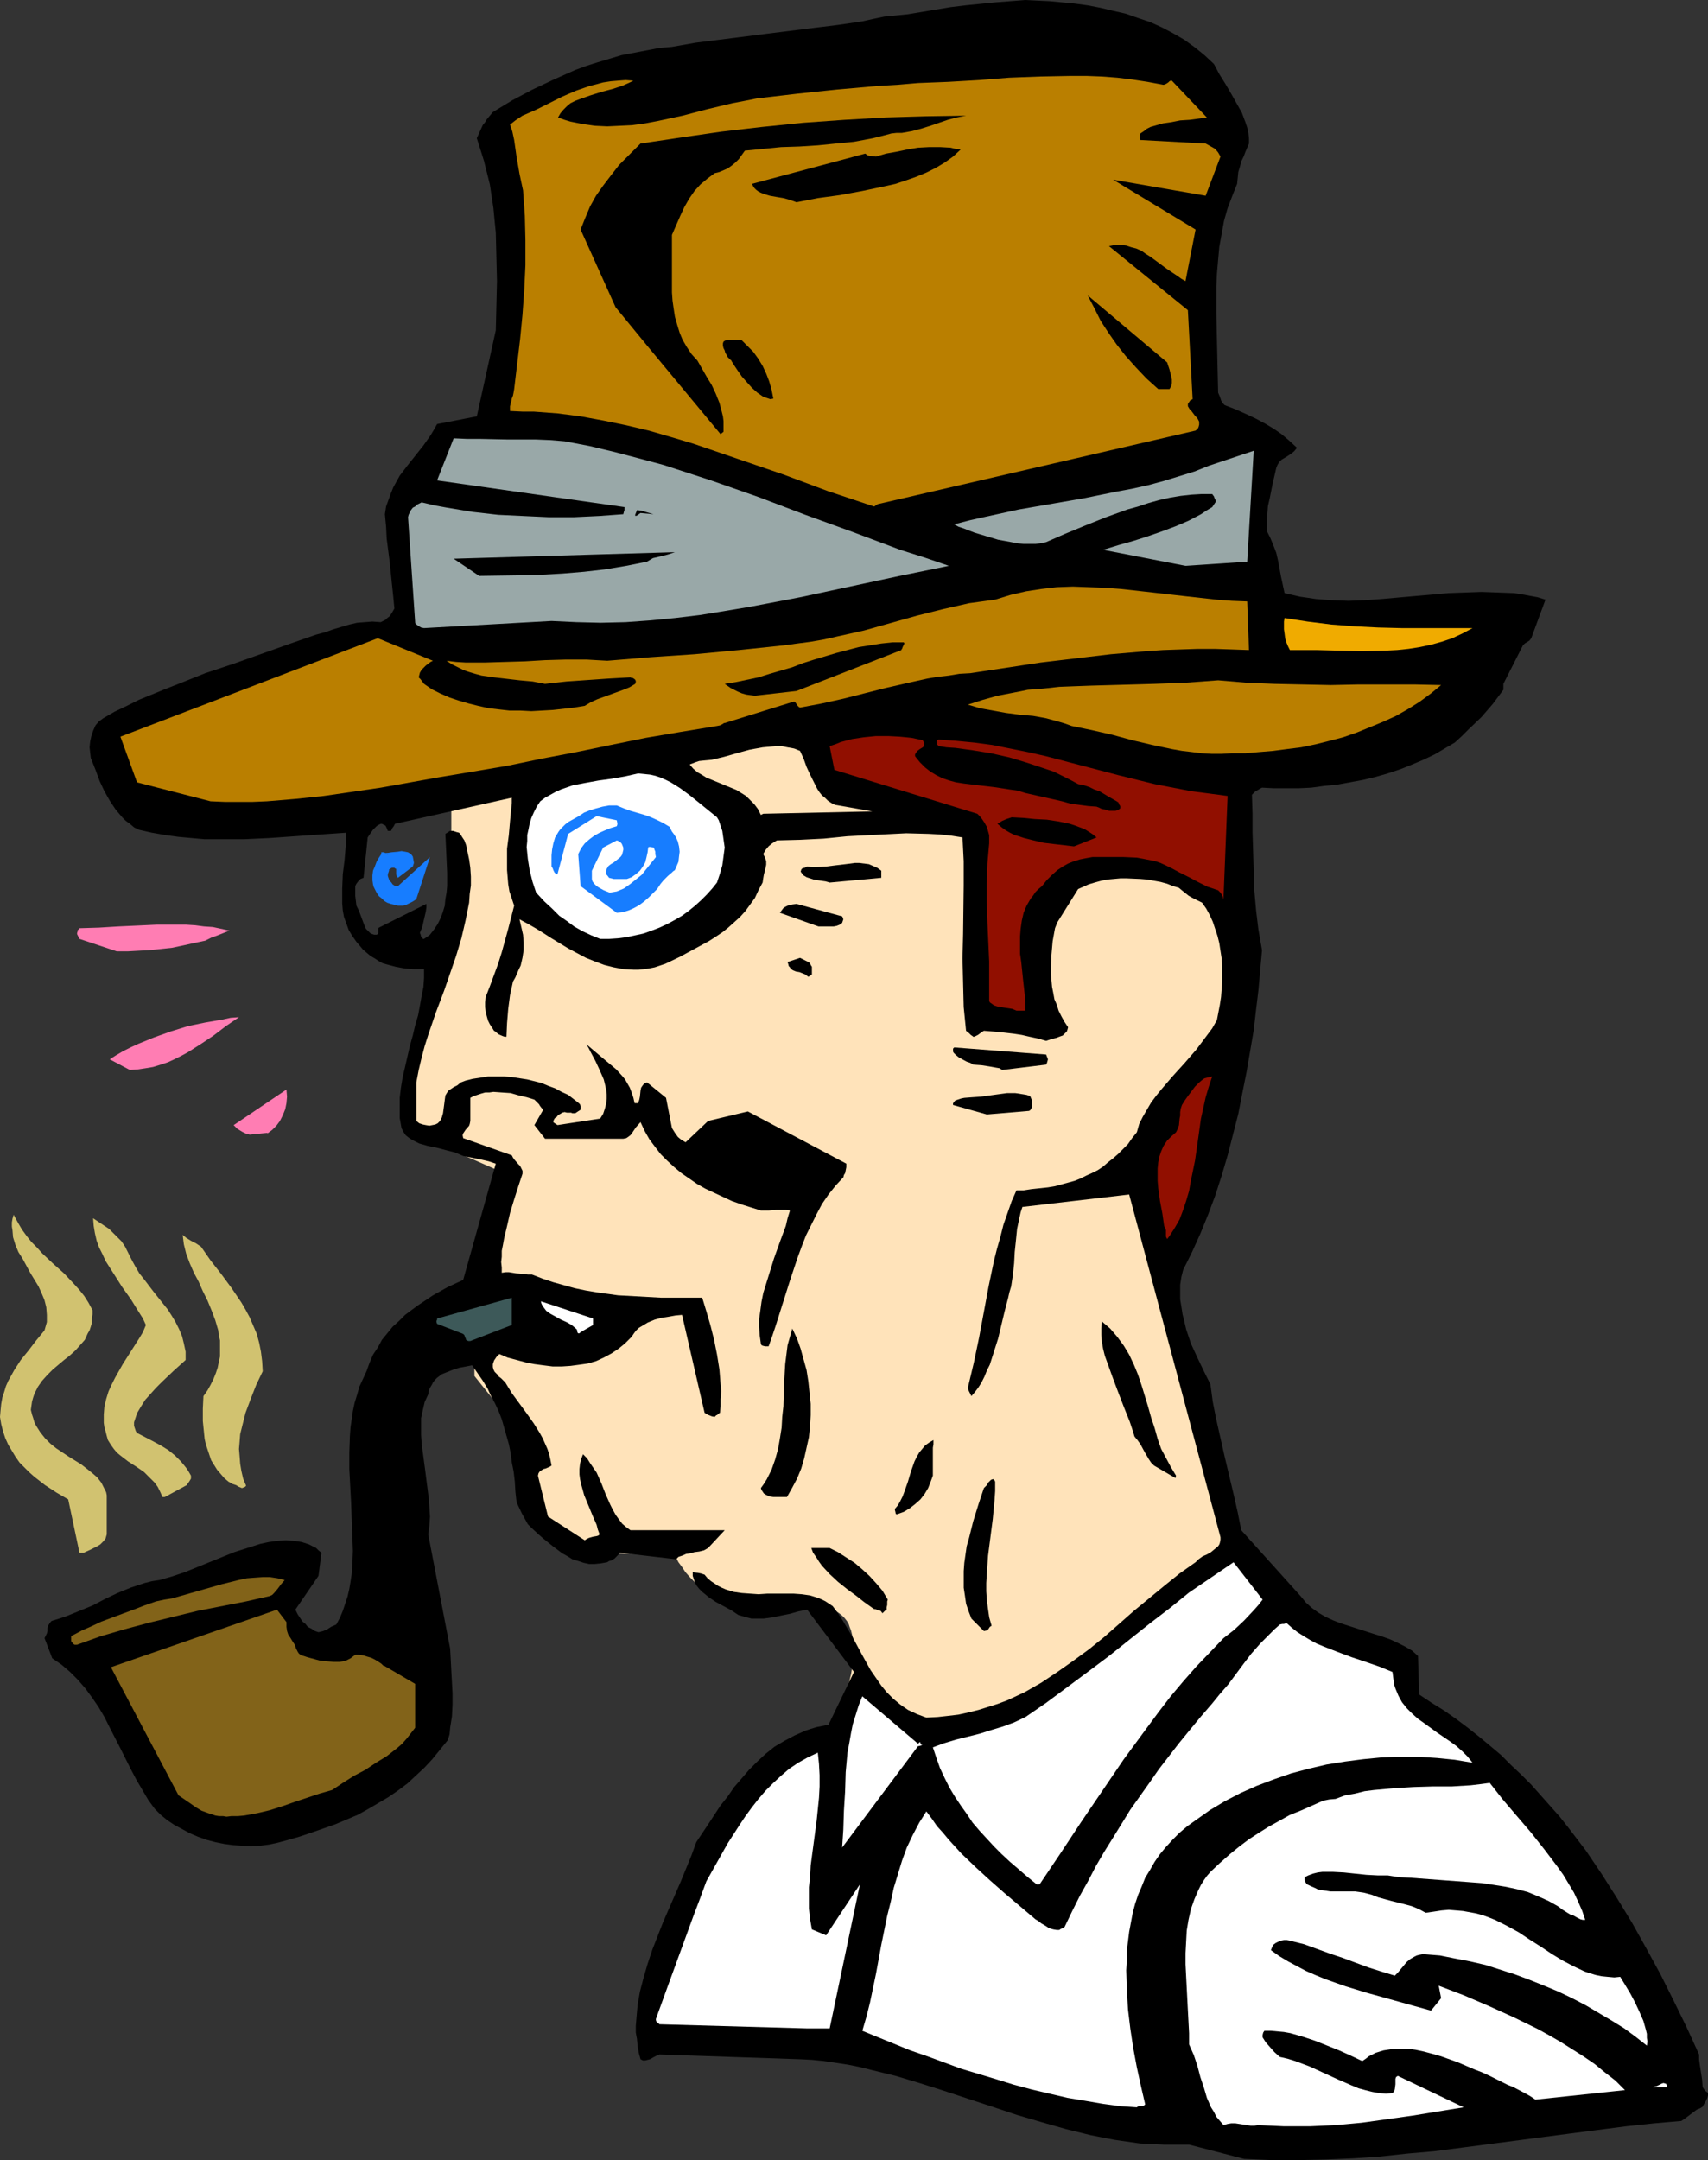 <?xml version="1.0" encoding="UTF-8" standalone="no"?>
<svg
   version="1.0"
   width="123.144mm"
   height="155.711mm"
   id="svg49"
   sodipodi:docname="Smoking Pipe 2.wmf"
   xmlns:inkscape="http://www.inkscape.org/namespaces/inkscape"
   xmlns:sodipodi="http://sodipodi.sourceforge.net/DTD/sodipodi-0.dtd"
   xmlns="http://www.w3.org/2000/svg"
   xmlns:svg="http://www.w3.org/2000/svg">
  <rect width="100%" height="100%" fill="#333333" stroke="none"/>
  <sodipodi:namedview
     id="namedview49"
     pagecolor="#ffffff"
     bordercolor="#000000"
     borderopacity="0.25"
     inkscape:showpageshadow="2"
     inkscape:pageopacity="0.0"
     inkscape:pagecheckerboard="0"
     inkscape:deskcolor="#d1d1d1"
     inkscape:document-units="mm" />
  <defs
     id="defs1">
    <pattern
       id="WMFhbasepattern"
       patternUnits="userSpaceOnUse"
       width="6"
       height="6"
       x="0"
       y="0" />
  </defs>
  <path
     style="fill:#ffe3ba;fill-opacity:1;fill-rule:evenodd;stroke:none"
     d="m 122.982,219.764 v 28.763 l -6.464,23.915 -4.687,19.391 -1.616,15.836 25.372,11.15 -4.848,28.925 36.523,9.695 -9.535,9.695 h -28.443 v 7.756 l 14.221,17.775 v 1.131 0.485 0.808 l 0.162,0.646 v 0.97 l 0.162,1.939 0.162,2.262 0.323,2.424 0.323,2.424 0.485,2.585 0.646,2.585 0.808,2.262 0.97,2.262 0.485,1.131 0.485,0.97 0.646,0.808 0.646,0.808 0.808,0.646 0.646,0.646 0.808,0.485 0.97,0.323 1.939,0.485 2.101,0.485 2.262,0.323 2.586,0.323 5.01,0.323 5.01,0.162 h 2.262 l 2.262,-0.162 h 1.939 1.778 l 1.454,-0.162 h 0.646 0.808 l 0.323,-0.162 h 0.162 v 0.162 l 0.162,0.162 v 0.162 l 0.162,0.323 0.162,0.485 0.323,0.485 0.485,0.97 0.97,1.293 0.97,1.454 1.293,1.454 1.616,1.616 1.778,1.454 1.131,0.646 0.97,0.808 1.293,0.646 1.293,0.485 1.293,0.485 1.454,0.485 1.454,0.485 1.616,0.323 1.778,0.323 1.778,0.162 h 1.939 1.939 l 2.101,-0.162 2.101,-0.162 2.262,-0.323 h 1.939 1.778 1.778 l 1.454,0.162 1.454,0.323 1.293,0.323 1.131,0.485 0.97,0.485 0.97,0.646 0.808,0.646 0.646,0.646 0.646,0.808 0.485,0.808 0.323,0.97 0.323,0.808 0.485,1.939 0.162,1.939 v 2.101 2.101 l -0.323,1.939 -0.323,1.939 -0.485,1.939 -0.323,1.616 v 0.646 0.808 l 0.162,0.646 0.162,0.646 0.485,0.646 0.485,0.646 1.131,1.131 1.454,0.97 1.616,1.131 1.939,0.808 1.939,0.808 4.04,1.454 1.939,0.485 1.939,0.485 1.616,0.485 1.454,0.485 1.131,0.323 0.485,0.162 0.323,0.162 h 0.323 l 0.485,0.162 h 0.646 l 0.646,-0.162 0.808,-0.162 0.97,-0.162 0.97,-0.162 0.97,-0.323 2.262,-0.646 2.424,-0.97 5.171,-1.778 2.586,-0.97 2.424,-0.97 2.101,-0.97 2.101,-0.808 0.808,-0.323 0.808,-0.323 0.646,-0.323 0.646,-0.323 0.485,-0.162 0.323,-0.162 h 0.162 l 0.162,-0.162 25.211,-20.684 30.382,-19.391 -20.847,-78.372 -9.535,-23.915 11.312,-20.845 14.221,-19.229 v 0 l 0.162,-0.323 0.323,-0.485 0.162,-0.485 0.323,-0.808 0.323,-0.808 0.485,-0.97 0.485,-1.131 0.485,-1.293 0.485,-1.293 0.97,-2.747 0.97,-3.07 0.808,-3.232 0.646,-3.232 0.323,-3.232 0.162,-1.454 v -1.616 l -0.162,-1.454 -0.323,-1.293 -0.323,-1.454 -0.485,-1.293 -0.485,-1.131 -0.808,-0.97 -0.808,-0.97 -1.131,-0.808 -1.131,-0.646 -1.454,-0.646 -3.071,-0.97 -3.394,-1.131 -3.394,-1.293 -3.717,-1.293 -7.272,-2.585 -3.555,-1.131 -3.555,-0.97 -3.394,-0.808 -1.778,-0.162 -1.616,-0.162 -1.454,-0.162 h -1.454 l -1.454,0.323 -1.293,0.162 -1.293,0.323 -1.131,0.485 -1.131,0.646 -0.97,0.808 -0.808,0.97 -0.808,0.97 -0.646,1.293 -0.485,1.454 -0.808,3.07 -0.485,3.393 -0.485,3.393 -0.162,3.555 -0.162,3.393 v 3.393 l 0.162,3.393 0.162,3.393 0.323,2.909 0.162,2.909 0.323,2.424 0.162,1.131 0.162,0.97 0.162,0.97 0.162,0.808 v 0.646 l 0.162,0.646 v 0.485 l 0.162,0.323 v 0.323 0 l -19.393,-3.07 -1.454,-51.224 -36.523,-10.988 -11.151,-22.461 -38.139,12.604 0.162,0.162 h 0.162 l 0.323,0.162 0.485,0.323 0.646,0.162 0.646,0.323 0.646,0.323 0.97,0.485 1.939,0.97 2.101,1.131 2.262,1.293 2.424,1.454 2.424,1.454 2.262,1.616 2.101,1.454 1.939,1.616 1.616,1.778 0.646,0.808 0.485,0.808 0.485,0.808 0.323,0.808 0.323,0.808 v 0.646 1.616 l -0.323,1.778 -0.323,1.778 -0.485,2.101 -0.646,1.939 -0.808,2.101 -0.97,2.101 -1.131,1.939 -1.131,2.101 -1.454,1.939 -1.616,1.616 -1.778,1.778 -1.778,1.454 -2.101,1.131 -2.101,0.97 -1.131,0.485 -1.293,0.323 -2.424,0.646 -2.586,0.485 -2.747,0.323 -2.747,0.162 -5.333,0.323 -2.586,0.162 h -4.687 l -2.101,-0.162 h -1.939 -1.616 l -1.454,-0.162 h -0.485 -0.485 -0.323 l -0.323,-0.162 h -0.162 l -10.989,-15.998 v -25.693 z"
     id="path1" />
  <path
     style="fill:#000000;fill-opacity:1;fill-rule:evenodd;stroke:none"
     d="m 339.05,588.192 7.595,0.323 h 7.272 l 7.434,-0.162 7.434,-0.323 7.272,-0.485 7.434,-0.808 7.434,-0.646 7.434,-0.97 14.868,-1.939 14.868,-1.939 15.029,-1.939 7.595,-0.808 7.434,-0.646 0.97,-0.646 0.646,-0.485 0.646,-0.485 0.646,-0.485 1.293,-0.97 0.808,-0.323 0.808,-0.485 0.162,-0.323 0.162,-0.323 0.485,-0.808 0.485,-0.97 0.162,-0.646 v -0.646 l -0.162,-0.162 -0.162,-0.162 -0.485,-0.323 -0.323,-0.485 -0.323,-0.485 -0.162,-2.101 -0.323,-2.101 -0.323,-2.101 -0.162,-1.293 v -1.293 l -3.394,-7.433 -3.555,-7.272 -3.555,-7.11 -3.879,-7.11 -3.879,-6.948 -4.04,-6.625 -4.202,-6.625 -4.363,-6.464 -4.687,-6.14 -2.424,-3.07 -2.586,-2.909 -2.586,-2.909 -2.586,-2.909 -2.747,-2.747 -2.747,-2.585 -2.747,-2.747 -3.071,-2.585 -2.909,-2.424 -3.071,-2.424 -3.232,-2.424 -3.232,-2.262 -3.394,-2.101 -3.394,-2.262 -0.323,-10.503 -1.616,-1.454 -1.939,-1.131 -1.939,-0.97 -2.101,-0.97 -2.262,-0.808 -2.101,-0.646 -4.525,-1.454 -4.525,-1.454 -2.101,-0.808 -2.101,-0.97 -1.939,-1.131 -1.778,-1.293 -1.616,-1.454 -1.454,-1.778 -16.161,-17.937 -0.97,-4.848 -1.131,-5.009 -2.424,-10.18 -1.131,-5.009 -1.131,-5.009 -0.97,-4.848 -0.646,-4.848 -1.778,-3.555 -1.778,-3.717 -1.778,-3.878 -1.293,-3.878 -0.485,-2.101 -0.485,-1.939 -0.323,-2.101 -0.323,-1.939 v -2.101 -1.939 l 0.323,-2.101 0.485,-1.939 2.424,-4.848 2.262,-5.009 2.101,-5.171 1.939,-5.171 1.778,-5.494 1.616,-5.494 1.454,-5.656 1.454,-5.656 1.131,-5.817 1.131,-5.656 0.97,-5.656 0.97,-5.656 0.646,-5.656 0.646,-5.332 0.485,-5.494 0.485,-5.333 -0.97,-5.494 -0.646,-5.332 -0.485,-5.494 -0.162,-5.333 -0.323,-10.503 v -5.009 l -0.162,-5.171 0.485,-0.485 0.485,-0.485 0.646,-0.323 0.485,-0.323 0.646,-0.323 3.232,0.162 h 3.394 3.394 l 3.394,-0.162 3.555,-0.485 3.394,-0.323 3.555,-0.646 3.555,-0.646 3.394,-0.808 3.394,-0.97 3.394,-1.131 3.232,-1.293 3.071,-1.293 3.071,-1.454 2.747,-1.616 2.747,-1.616 1.939,-1.778 1.778,-1.778 3.555,-3.393 3.071,-3.555 1.454,-1.939 1.454,-1.939 v -1.616 l 5.333,-10.503 0.485,-0.485 1.293,-0.808 0.485,-0.646 3.879,-10.503 -2.101,-0.646 -4.363,-0.808 -2.101,-0.323 -4.363,-0.162 -4.525,-0.162 -4.525,0.162 -4.525,0.162 -18.262,1.616 -4.525,0.323 -4.363,0.162 -4.525,-0.162 -4.363,-0.323 -2.101,-0.323 -2.262,-0.323 -2.101,-0.485 -2.101,-0.485 -0.485,-2.262 -0.485,-2.262 -0.808,-4.363 -0.485,-2.101 -0.808,-2.101 -0.808,-1.939 -0.97,-1.939 v -2.424 l 0.162,-2.262 0.162,-2.101 0.485,-2.101 0.808,-4.04 0.97,-4.201 0.323,-0.808 0.485,-0.808 0.646,-0.646 0.808,-0.485 0.808,-0.485 0.97,-0.646 0.808,-0.646 0.808,-0.97 -2.101,-1.939 -2.101,-1.778 -2.101,-1.454 -2.424,-1.454 -2.424,-1.293 -2.747,-1.293 -2.909,-1.293 -2.909,-1.131 -0.323,-0.323 -0.323,-0.323 -0.323,-0.646 -0.323,-0.97 -0.485,-1.131 -0.162,-6.948 -0.162,-7.272 -0.162,-7.272 V 78.049 l 0.162,-3.555 0.323,-3.717 0.323,-3.555 0.646,-3.555 0.646,-3.555 0.97,-3.393 1.293,-3.393 1.293,-3.232 0.162,-1.616 0.162,-1.616 0.485,-1.616 0.323,-1.293 0.646,-1.293 0.485,-1.293 0.485,-1.131 0.485,-1.131 V 37.651 l -0.162,-1.454 -0.323,-1.454 -0.485,-1.454 -0.485,-1.293 -0.485,-1.293 -1.454,-2.585 -1.454,-2.585 -1.616,-2.747 -1.616,-2.585 -1.454,-2.747 -2.586,-2.424 -2.586,-2.101 -2.909,-2.101 -3.071,-1.778 -3.071,-1.616 -3.232,-1.454 L 309.961,4.848 306.728,3.717 303.173,2.909 299.779,2.101 296.386,1.454 292.83,0.97 289.437,0.646 286.043,0.323 282.649,0.162 279.417,0 l -8.242,0.646 -8.08,0.808 -4.04,0.485 -3.879,0.646 -3.879,0.646 -3.879,0.646 -3.232,0.323 -3.232,0.323 -3.071,0.646 -2.909,0.646 -6.626,0.97 -6.626,0.808 -12.928,1.616 -12.767,1.616 -6.464,0.808 -6.464,1.131 -3.555,0.323 -3.394,0.646 -3.394,0.646 -3.394,0.646 -3.232,0.97 -3.232,0.97 -3.071,0.97 -3.071,1.131 -2.909,1.293 -2.909,1.293 -5.818,2.747 -5.495,2.909 -5.333,3.232 -0.808,0.97 -0.808,0.97 -0.485,0.808 -0.646,0.808 -0.808,1.778 -0.808,1.778 0.97,3.07 0.97,3.07 0.808,3.232 0.808,3.232 0.485,3.232 0.485,3.232 0.323,3.393 0.323,3.232 0.162,6.625 0.162,6.625 -0.162,6.787 -0.162,6.625 -5.171,23.431 -10.828,2.101 -0.808,1.454 -0.97,1.616 -1.939,2.747 -4.363,5.494 -2.101,2.747 -0.808,1.454 -0.97,1.778 -0.646,1.616 -0.646,1.778 -0.646,1.778 -0.323,2.101 0.323,3.393 0.162,3.232 0.808,6.302 0.646,6.302 0.323,3.07 0.323,3.393 -0.646,1.131 -0.323,0.485 -0.323,0.485 -0.646,0.485 -0.485,0.485 -0.646,0.323 -0.646,0.323 -2.262,-0.162 -2.101,0.162 -2.101,0.162 -2.101,0.485 -4.363,1.293 -2.262,0.808 -2.424,0.646 -7.434,2.585 -15.029,5.333 -7.757,2.585 -7.272,2.909 -3.717,1.454 -3.555,1.454 -3.555,1.454 -3.232,1.616 -3.394,1.616 -3.071,1.778 -0.646,0.485 -0.485,0.323 -0.97,1.131 -0.646,1.454 -0.485,1.454 -0.323,1.454 -0.162,1.616 0.162,1.454 0.162,1.454 1.293,3.232 1.131,3.07 1.293,2.747 1.454,2.585 1.616,2.424 1.778,2.101 0.97,0.97 1.131,0.808 1.131,0.97 1.293,0.646 3.555,0.808 3.717,0.646 3.555,0.485 3.555,0.323 3.555,0.323 h 3.555 3.555 3.555 l 6.949,-0.323 6.949,-0.485 6.949,-0.485 7.111,-0.485 v 1.778 l -0.162,1.778 -0.323,3.878 -0.485,3.878 -0.162,4.04 v 1.939 1.939 l 0.162,1.939 0.323,1.778 0.646,1.778 0.646,1.778 0.97,1.616 1.131,1.616 0.97,1.131 0.808,0.97 1.131,0.97 0.97,0.808 1.131,0.646 0.97,0.646 1.131,0.646 1.131,0.323 2.424,0.646 2.586,0.485 2.424,0.162 h 2.747 v 2.424 l -0.162,2.424 -0.485,2.424 -0.485,2.747 -0.485,2.585 -0.808,2.747 -0.646,2.747 -0.808,2.909 -1.293,5.656 -0.646,2.747 -0.485,2.909 -0.323,2.747 v 2.747 2.747 l 0.485,2.747 0.485,0.97 0.646,0.97 0.808,0.646 0.97,0.646 0.97,0.485 0.97,0.485 2.262,0.646 2.424,0.485 2.424,0.646 2.586,0.646 1.131,0.485 1.131,0.485 2.424,0.485 2.424,0.485 2.101,0.485 0.97,0.323 0.97,0.323 -8.888,31.672 -4.202,1.939 -4.04,2.262 -1.939,1.293 -1.939,1.293 -1.778,1.293 -1.939,1.454 -1.616,1.616 -1.778,1.616 -1.454,1.778 -1.454,1.778 -1.131,2.101 -1.293,1.939 -0.97,2.262 -0.808,2.262 -0.97,2.101 -0.97,2.101 -0.646,2.262 -0.646,2.101 -0.485,2.262 -0.323,2.262 -0.323,2.262 -0.162,2.262 -0.162,4.525 v 4.525 l 0.485,9.049 0.162,4.525 0.162,4.363 0.162,4.363 -0.162,4.201 -0.162,2.101 -0.323,2.101 -0.323,1.939 -0.485,2.101 -0.646,1.939 -0.646,1.939 -0.808,1.939 -0.97,1.778 -1.454,0.646 -0.485,0.323 -0.485,0.323 -1.131,0.485 -1.293,0.323 -0.97,-0.323 -0.97,-0.646 -0.97,-0.485 -0.646,-0.808 -0.808,-0.646 -0.646,-0.97 -0.646,-0.97 -0.646,-1.293 6.303,-9.211 0.808,-6.302 -0.808,-0.646 -0.646,-0.646 -0.97,-0.485 -0.97,-0.485 -0.97,-0.323 -0.97,-0.323 -2.101,-0.323 -2.262,-0.162 -2.424,0.162 -2.262,0.323 -2.262,0.485 -3.555,1.131 -3.555,1.131 -6.787,2.747 -6.787,2.747 -3.394,1.131 -3.394,0.97 -2.101,0.323 -1.939,0.485 -1.939,0.646 -1.939,0.646 -3.555,1.454 -3.394,1.616 -3.394,1.778 -3.555,1.454 -3.555,1.454 -1.939,0.646 -2.101,0.646 -0.323,0.323 -0.323,0.485 -0.323,0.485 -0.162,0.646 v 0.808 l -0.162,0.646 -0.323,0.646 -0.323,0.646 2.101,5.494 2.586,1.778 2.262,1.939 2.101,2.101 2.101,2.424 1.778,2.424 1.778,2.585 1.616,2.747 1.454,2.909 2.909,5.656 2.909,5.817 1.454,2.747 1.616,2.747 1.616,2.747 1.778,2.424 1.616,1.616 1.778,1.454 1.939,1.293 2.101,1.131 2.101,1.131 2.262,0.97 2.262,0.808 2.424,0.646 2.424,0.485 2.424,0.323 2.424,0.162 2.424,0.162 2.586,-0.162 2.424,-0.323 2.262,-0.485 2.424,-0.646 3.394,-0.97 3.394,-1.131 3.232,-1.131 3.232,-1.131 3.071,-1.293 3.071,-1.293 2.909,-1.616 2.747,-1.616 2.747,-1.616 2.586,-1.778 2.586,-1.939 2.262,-2.101 2.424,-2.262 2.101,-2.262 2.101,-2.585 2.101,-2.585 0.485,-1.616 0.162,-1.778 0.485,-3.07 0.162,-3.232 v -3.07 l -0.323,-5.979 -0.323,-6.14 -5.979,-31.187 0.323,-2.424 0.162,-2.424 -0.162,-2.424 -0.162,-2.424 -0.646,-5.009 -0.323,-2.585 -0.323,-2.424 -0.646,-4.848 -0.162,-2.424 v -2.424 -2.262 l 0.485,-2.262 0.485,-2.101 0.97,-2.101 0.162,-0.97 0.162,-0.485 0.162,-0.323 v 0 l 0.485,-0.808 0.323,-0.646 0.485,-0.646 0.646,-0.646 1.293,-0.97 1.616,-0.646 1.616,-0.646 1.616,-0.485 1.778,-0.323 1.616,-0.323 1.454,2.101 1.454,2.101 1.293,2.101 0.97,2.101 1.131,2.101 0.97,2.101 0.808,2.101 0.646,2.262 0.646,2.262 0.646,2.262 0.485,2.424 0.323,2.585 0.485,2.424 0.323,2.747 0.162,2.747 0.323,2.909 1.454,3.07 0.808,1.454 0.808,1.454 0.97,0.97 2.101,1.939 1.131,0.97 2.586,2.101 2.586,1.939 1.454,0.808 1.293,0.808 1.616,0.485 1.454,0.485 1.454,0.323 h 1.616 l 1.616,-0.162 1.778,-0.323 0.485,-0.323 0.646,-0.162 0.808,-0.485 0.646,-0.646 0.485,-0.485 0.323,-0.485 15.353,1.778 0.646,-0.646 0.97,-0.323 1.131,-0.485 1.131,-0.162 1.131,-0.323 1.293,-0.162 1.293,-0.323 1.131,-0.646 4.525,-4.848 h -25.695 l -1.131,-0.808 -1.131,-0.97 -0.97,-1.293 -0.808,-1.131 -0.808,-1.454 -0.646,-1.293 -1.293,-2.909 -1.131,-2.909 -1.293,-2.909 -1.778,-2.585 -0.808,-1.293 -1.131,-1.131 -0.485,1.293 -0.323,1.293 -0.162,1.454 v 1.454 l 0.162,1.293 0.323,1.454 0.808,2.909 2.262,5.494 1.131,2.585 0.323,1.293 0.485,1.293 -0.323,0.323 -0.485,0.162 -0.97,0.162 -1.131,0.323 -0.646,0.323 -0.485,0.323 -10.02,-6.464 -2.747,-11.15 0.162,-0.646 0.323,-0.485 0.485,-0.323 0.485,-0.323 0.646,-0.162 1.131,-0.485 0.485,-0.323 -0.323,-1.616 -0.323,-1.454 -0.485,-1.454 -0.646,-1.454 -0.646,-1.454 -0.808,-1.454 -1.616,-2.585 -1.939,-2.747 -4.04,-5.494 -1.778,-2.909 -1.131,-1.131 -0.646,-0.485 -0.323,-0.485 -0.808,-0.808 -0.323,-0.646 -0.162,-0.646 v -0.808 l 0.323,-0.97 0.646,-0.97 0.323,-0.323 0.485,-0.485 2.262,0.97 2.424,0.646 2.424,0.646 2.424,0.485 2.424,0.323 2.586,0.323 h 2.424 l 2.424,-0.162 2.424,-0.323 2.262,-0.323 2.262,-0.646 2.101,-0.97 2.101,-1.131 1.939,-1.293 1.778,-1.454 1.778,-1.778 0.646,-0.97 0.485,-0.646 0.808,-0.808 0.808,-0.485 0.808,-0.485 0.808,-0.485 1.939,-0.808 1.778,-0.485 2.101,-0.323 1.778,-0.323 1.778,-0.162 6.141,26.663 0.485,0.323 0.646,0.323 0.808,0.323 0.808,0.162 0.323,-0.323 0.162,-0.162 h 0.162 v 0 l 0.162,-0.162 0.162,-0.162 0.485,-0.323 0.162,-1.778 v -1.939 l 0.162,-2.101 -0.162,-1.939 -0.323,-4.04 -0.646,-4.04 -0.808,-4.04 -0.97,-3.878 -1.131,-3.878 -1.131,-3.717 h -5.495 -5.818 l -5.818,-0.323 -5.818,-0.323 -5.818,-0.808 -2.909,-0.485 -3.071,-0.646 -2.909,-0.808 -2.909,-0.808 -2.909,-0.97 -2.909,-1.131 h -1.131 l -1.131,-0.162 -2.101,-0.162 -1.939,-0.323 h -0.808 l -1.131,0.162 v -1.454 l -0.162,-1.454 0.162,-1.454 v -1.616 l 0.323,-1.616 0.323,-1.778 0.808,-3.393 0.808,-3.555 1.131,-3.717 1.131,-3.555 1.131,-3.393 v -0.808 l -0.323,-0.646 -0.323,-0.646 -0.485,-0.485 -0.97,-1.131 -0.485,-0.646 -0.323,-0.646 -13.252,-4.686 -0.162,-0.808 0.162,-0.485 0.323,-0.485 0.323,-0.485 0.97,-1.131 0.162,-0.485 0.162,-0.808 v -6.302 l 0.97,-0.485 0.97,-0.323 0.97,-0.323 1.131,-0.323 h 1.131 l 1.131,-0.162 2.262,0.162 2.424,0.162 2.262,0.646 2.101,0.485 2.101,0.646 0.485,0.485 0.485,0.485 0.323,0.323 0.162,0.323 0.485,0.646 0.485,0.485 -2.424,4.201 2.909,3.717 h 21.332 l 0.808,-0.162 0.485,-0.323 0.646,-0.485 0.485,-0.646 0.97,-1.454 1.293,-1.454 1.131,2.424 1.293,2.262 1.454,1.939 1.616,2.101 1.778,1.778 1.939,1.778 1.939,1.616 2.101,1.454 2.101,1.454 2.262,1.293 2.424,1.131 2.424,1.131 2.424,1.131 2.747,0.97 5.171,1.616 h 2.101 l 1.939,-0.162 h 1.939 0.97 l 0.97,0.162 -0.646,2.101 -0.485,2.101 -1.616,4.363 -1.616,4.525 -1.454,4.686 -1.454,4.686 -0.485,2.424 -0.323,2.424 -0.323,2.262 v 2.262 l 0.162,2.262 0.323,2.262 0.162,0.323 0.323,0.162 0.646,0.162 h 0.97 l 0.97,-2.747 0.97,-2.909 1.939,-6.14 1.939,-6.14 2.101,-6.302 1.131,-3.07 1.131,-2.909 1.454,-2.909 1.454,-2.909 1.454,-2.747 1.778,-2.585 1.939,-2.424 2.101,-2.262 0.162,-0.646 0.323,-0.485 0.162,-0.808 0.162,-0.808 v -0.97 l -26.827,-14.22 -10.828,2.585 -6.141,5.817 -1.131,-0.646 -0.97,-0.808 -0.808,-1.131 -0.808,-1.293 -1.616,-8.241 -5.171,-4.201 -0.808,0.323 -0.485,0.646 -0.323,0.485 -0.162,0.808 -0.162,1.616 -0.162,0.808 -0.323,0.97 h -0.97 l -0.323,-1.454 -0.485,-1.454 -0.485,-1.293 -0.646,-1.131 -0.646,-1.131 -0.808,-0.97 -1.616,-1.778 -1.939,-1.616 -1.939,-1.616 -2.101,-1.778 -2.101,-1.778 0.646,1.131 0.485,0.97 1.293,2.424 1.131,2.424 1.131,2.585 0.323,1.293 0.323,1.454 0.162,1.293 v 1.293 l -0.162,1.293 -0.323,1.293 -0.485,1.454 -0.808,1.293 -11.636,1.778 -0.485,-0.323 -0.485,-0.323 -0.162,-0.162 v -0.323 l 0.162,-0.323 0.162,-0.323 0.323,-0.323 0.323,-0.162 0.323,-0.485 0.646,-0.323 0.485,-0.323 0.646,-0.162 0.646,0.162 h 0.485 0.646 l 0.323,0.162 h 0.485 0.323 l 0.485,-0.323 0.97,-0.646 v -0.485 -0.485 l -0.162,-0.485 -0.323,-0.323 -1.454,-1.131 -1.454,-1.131 -1.778,-0.808 -1.778,-0.97 -1.778,-0.646 -1.939,-0.808 -1.939,-0.485 -1.939,-0.485 -2.101,-0.323 -2.101,-0.323 -2.101,-0.162 h -2.262 -2.101 l -2.101,0.323 -2.101,0.323 -1.939,0.485 -1.293,0.485 -0.97,0.808 -0.97,0.485 -0.97,0.646 -0.485,0.323 -0.323,0.485 -0.485,0.808 -0.162,1.131 -0.162,1.293 -0.323,2.424 -0.323,1.131 -0.485,0.97 -0.646,0.646 -0.646,0.323 -0.808,0.162 -0.808,0.162 -0.97,-0.162 -0.808,-0.162 -0.97,-0.323 -0.808,-0.646 v -10.503 l 0.646,-3.393 0.808,-3.393 0.808,-3.07 0.97,-3.07 2.101,-6.14 2.262,-5.979 1.616,-4.686 1.616,-4.686 1.454,-4.848 1.131,-4.848 0.485,-2.424 0.485,-2.424 0.162,-2.424 0.323,-2.262 v -2.424 l -0.162,-2.424 -0.323,-2.262 -0.485,-2.262 -0.162,-0.808 -0.162,-0.808 -0.485,-1.293 -0.646,-0.97 -0.485,-0.808 -0.162,-0.162 -0.162,-0.162 -0.646,-0.162 -0.97,-0.323 h -0.808 l -0.323,0.162 -0.162,0.162 v 0 l -0.162,0.162 h -0.162 l -0.485,0.323 0.162,3.393 0.162,3.555 0.162,3.717 v 3.555 l -0.162,1.778 -0.323,1.778 -0.162,1.778 -0.485,1.616 -0.646,1.778 -0.808,1.616 -0.97,1.454 -1.131,1.454 -0.646,0.485 -0.485,0.323 -0.485,0.323 v 0 h -0.323 l -0.162,-0.323 -0.323,-0.323 -0.162,-0.646 -0.162,-0.323 0.323,-0.808 0.323,-0.808 0.485,-2.101 0.485,-2.101 0.162,-1.131 v -0.97 l -12.605,6.302 -0.323,0.162 -0.162,0.162 v 0.646 0.646 l -0.162,0.323 -0.323,0.162 h -0.646 l -0.485,-0.162 -0.485,-0.162 -0.485,-0.485 -0.808,-0.808 -0.485,-1.131 -0.485,-1.293 -0.485,-1.293 -0.485,-1.293 -0.646,-1.293 -0.323,-2.747 v -1.293 -1.293 l 0.323,-0.646 0.485,-0.646 0.646,-0.646 0.808,-0.323 1.131,-10.988 0.646,-0.97 0.808,-1.131 0.97,-0.97 0.485,-0.323 0.646,-0.323 h 0.323 l 0.323,0.162 0.646,0.323 0.323,0.646 0.323,0.808 h 0.323 0.485 l 0.162,-0.162 0.162,-0.485 0.485,-0.646 0.162,-0.323 0.162,-0.323 31.836,-7.11 v 1.454 l -0.162,1.616 -0.323,3.393 -0.323,3.717 -0.485,3.717 v 3.878 1.939 l 0.162,1.939 0.162,1.939 0.323,1.939 0.646,1.939 0.646,1.939 -1.616,6.302 -1.778,6.464 -0.97,3.07 -1.131,3.07 -1.131,3.07 -1.131,2.909 -0.162,1.454 v 1.293 l 0.162,1.293 0.323,1.293 0.323,1.131 0.485,0.97 0.646,0.97 0.485,0.808 0.323,0.162 0.162,0.162 0.808,0.646 1.131,0.485 0.485,0.162 h 0.485 l 0.162,-3.717 0.323,-3.878 0.485,-3.717 0.808,-3.717 0.646,-1.131 0.485,-1.131 0.485,-1.131 0.485,-0.97 0.485,-2.101 0.323,-2.101 v -2.101 l -0.162,-2.101 -0.485,-2.101 -0.485,-2.101 2.101,1.131 2.262,1.293 2.101,1.293 2.262,1.454 4.525,2.747 2.424,1.293 2.424,1.293 2.424,0.97 2.586,0.97 2.586,0.646 2.586,0.485 2.747,0.162 h 1.454 l 1.454,-0.162 1.293,-0.162 1.616,-0.323 1.454,-0.485 1.454,-0.485 4.04,-1.939 3.879,-2.101 3.879,-2.101 1.778,-1.131 1.939,-1.293 1.616,-1.293 1.616,-1.454 1.616,-1.454 1.454,-1.616 1.293,-1.778 1.293,-1.778 0.97,-2.101 1.131,-2.101 0.162,-1.131 0.162,-0.97 0.485,-1.939 0.162,-0.808 v -0.97 l -0.323,-0.97 -0.485,-0.97 0.646,-1.131 0.808,-0.97 0.97,-0.808 1.293,-0.808 6.303,-0.162 6.464,-0.323 6.464,-0.646 6.303,-0.323 6.464,-0.323 3.232,-0.162 6.141,0.162 3.071,0.162 3.071,0.323 3.071,0.485 0.162,3.232 0.162,3.232 v 6.625 l -0.162,13.25 -0.162,6.625 0.162,6.625 0.162,6.625 0.323,3.232 0.323,3.232 0.808,0.646 0.485,0.485 0.485,0.323 0.162,0.162 h 0.323 l 0.323,-0.162 0.646,-0.323 0.646,-0.485 0.485,-0.323 0.485,-0.323 4.04,0.323 4.202,0.485 2.101,0.323 2.101,0.485 2.262,0.485 2.262,0.646 1.454,-0.485 1.293,-0.323 1.293,-0.485 0.485,-0.162 0.485,-0.485 0.323,-0.323 0.323,-0.323 0.162,-0.485 0.162,-0.646 -0.97,-1.454 -0.808,-1.454 -0.808,-1.616 -0.485,-1.616 -0.646,-1.454 -0.323,-1.778 -0.323,-1.616 -0.162,-1.778 -0.162,-1.616 v -1.778 l 0.162,-3.555 0.323,-3.717 0.646,-3.555 0.646,-1.616 0.808,-1.293 1.616,-2.585 1.616,-2.585 1.616,-2.585 1.454,-0.646 1.454,-0.646 1.616,-0.485 1.778,-0.485 1.616,-0.323 3.555,-0.323 h 1.778 l 3.717,0.162 1.939,0.162 1.778,0.323 1.778,0.323 1.778,0.485 1.616,0.646 1.616,0.485 0.97,0.808 0.808,0.646 0.808,0.646 0.808,0.485 1.616,0.808 1.293,0.646 1.131,1.616 0.97,1.778 0.808,1.778 0.646,1.939 0.646,1.939 0.485,1.939 0.323,2.101 0.323,2.101 0.162,2.101 v 2.101 2.101 l -0.162,2.101 -0.162,2.101 -0.323,2.101 -0.808,4.201 -1.293,2.262 -1.454,1.939 -1.454,1.939 -1.454,1.939 -3.232,3.717 -3.232,3.555 -2.909,3.393 -1.454,1.778 -1.454,1.939 -1.131,1.939 -1.131,1.939 -0.97,1.939 -0.646,2.262 -1.293,1.616 -1.131,1.616 -1.293,1.293 -1.454,1.454 -1.293,1.131 -1.454,1.131 -1.293,1.131 -1.454,0.97 -1.616,0.808 -1.454,0.646 -1.616,0.808 -1.616,0.646 -1.778,0.485 -3.555,0.97 -1.939,0.323 -4.525,0.485 -2.101,0.323 h -0.97 -0.97 l -1.293,2.909 -1.131,3.232 -1.131,3.232 -0.808,3.232 -0.97,3.393 -0.808,3.232 -1.454,6.948 -1.293,6.948 -1.293,6.948 -1.454,6.948 -1.616,6.787 0.162,0.646 0.162,0.323 0.162,0.323 0.485,0.97 0.97,-1.131 0.97,-1.293 0.808,-1.293 0.808,-1.616 0.646,-1.616 0.808,-1.616 1.131,-3.555 1.131,-3.555 1.778,-7.433 0.97,-3.717 0.323,-1.454 0.485,-1.616 0.485,-3.232 0.323,-3.07 0.162,-3.07 0.323,-3.07 0.323,-3.232 0.646,-3.07 0.323,-1.454 0.485,-1.454 29.089,-3.393 24.887,93.4 v 0.646 l -0.162,0.808 -0.162,0.485 -0.323,0.485 -0.97,0.808 -0.97,0.808 -1.131,0.646 -1.131,0.485 -1.131,0.808 -0.808,0.808 -4.363,3.07 -4.202,3.393 -8.242,6.787 -8.08,7.11 -4.202,3.393 -4.202,3.07 -4.363,3.07 -4.363,2.909 -2.262,1.293 -2.262,1.293 -2.424,1.131 -2.424,1.131 -2.586,0.97 -2.586,0.808 -2.586,0.808 -2.586,0.646 -2.909,0.646 -2.747,0.323 -2.909,0.323 -3.071,0.162 -1.293,-0.485 -1.293,-0.485 -2.424,-1.131 -2.101,-1.454 -1.939,-1.616 -1.778,-1.778 -1.454,-1.778 -1.454,-2.101 -1.454,-2.101 -2.424,-4.363 -2.424,-4.525 -2.586,-4.363 -1.454,-2.262 -1.454,-1.939 -0.97,-0.646 -0.97,-0.646 -0.97,-0.485 -1.131,-0.485 -2.101,-0.646 -2.262,-0.323 -2.262,-0.162 h -2.262 -4.848 l -2.424,0.162 -2.262,-0.162 -2.262,-0.162 -2.262,-0.323 -2.101,-0.646 -1.131,-0.485 -0.97,-0.485 -0.97,-0.646 -0.97,-0.646 -0.97,-0.808 -0.808,-0.97 -0.485,-0.162 -0.485,-0.162 -0.808,-0.162 -1.454,-0.162 v 0.97 l 0.323,0.97 0.323,0.97 0.485,0.808 0.646,0.808 0.808,0.808 0.808,0.646 0.97,0.808 1.939,1.293 2.101,1.131 2.101,1.131 1.939,1.293 1.131,0.323 1.131,0.323 1.293,0.323 h 1.131 2.262 l 2.424,-0.323 2.262,-0.485 2.424,-0.485 2.262,-0.646 2.424,-0.485 12.767,16.967 -6.949,14.382 -1.616,0.323 -1.616,0.323 -1.616,0.485 -1.454,0.485 -2.909,1.293 -2.747,1.454 -2.747,1.616 -2.424,1.939 -2.262,2.101 -2.262,2.262 -1.939,2.262 -2.101,2.424 -1.778,2.585 -1.939,2.424 -3.394,5.171 -3.232,4.848 -1.293,3.555 -1.454,3.555 -1.454,3.555 -1.616,3.717 -3.232,7.433 -1.454,3.717 -1.454,3.717 -1.293,3.878 -1.131,3.878 -0.97,3.717 -0.646,3.717 -0.323,3.717 -0.162,1.939 v 1.778 l 0.323,1.778 0.162,1.778 0.323,1.939 0.485,1.778 0.646,0.323 h 0.646 l 0.646,-0.162 0.646,-0.162 1.131,-0.646 0.646,-0.323 0.808,-0.323 38.301,1.293 3.232,0.162 3.232,0.323 3.232,0.485 3.232,0.485 3.232,0.646 3.232,0.808 6.626,1.616 6.464,1.939 6.626,2.101 13.252,4.363 6.787,2.262 6.626,1.939 6.787,1.939 6.626,1.616 3.232,0.646 3.394,0.646 3.394,0.485 3.394,0.485 3.394,0.162 3.232,0.162 h 3.394 3.394 z"
     id="path2" />
  <path
     style="fill:#ffffff;fill-opacity:1;fill-rule:evenodd;stroke:none"
     d="m 334.525,578.658 0.97,-0.162 h 1.131 l 2.101,0.323 2.101,0.323 h 0.97 l 0.97,-0.162 3.555,0.162 3.555,0.162 h 3.555 3.555 l 7.111,-0.323 6.949,-0.646 6.949,-0.97 6.949,-0.97 13.898,-2.262 -17.938,-8.564 -0.485,0.323 -0.162,0.485 v 0.646 0.808 l -0.162,1.293 -0.162,0.646 -0.485,0.485 -1.778,0.162 -1.939,-0.162 -1.778,-0.323 -1.939,-0.485 -1.778,-0.485 -1.939,-0.808 -3.717,-1.616 -3.879,-1.778 -3.879,-1.778 -3.879,-1.454 -2.101,-0.646 -2.101,-0.485 -1.454,-1.293 -1.293,-1.454 -1.131,-1.293 -0.808,-1.293 v -0.162 -0.485 l 0.162,-0.646 0.323,-0.485 h 1.778 l 1.778,0.162 1.778,0.162 1.778,0.323 3.394,0.97 3.394,1.131 3.232,1.293 3.232,1.293 3.232,1.454 3.071,1.454 0.97,-0.646 0.808,-0.646 0.97,-0.485 0.97,-0.485 2.101,-0.646 2.101,-0.323 2.101,-0.162 h 2.262 l 2.262,0.323 2.262,0.485 2.424,0.646 2.262,0.646 4.525,1.616 4.525,1.939 2.101,0.808 2.101,0.97 1.616,0.808 1.616,0.808 1.616,0.808 1.616,0.646 3.071,1.616 1.454,0.808 1.454,0.97 24.403,-2.585 -2.586,-2.585 -2.909,-2.262 -2.747,-2.262 -3.071,-2.101 -3.071,-1.939 -3.071,-1.939 -3.071,-1.778 -3.232,-1.778 -6.626,-3.232 -6.787,-3.07 -6.787,-2.909 -6.787,-2.585 0.646,3.393 -2.747,3.393 -11.636,-3.232 -5.818,-1.616 -5.818,-1.778 -5.495,-1.939 -2.747,-1.131 -2.586,-1.131 -2.424,-1.293 -2.424,-1.293 -2.424,-1.454 -2.262,-1.616 0.323,-0.808 0.323,-0.646 0.646,-0.485 0.646,-0.323 0.808,-0.323 0.808,-0.162 h 0.808 l 0.808,0.162 3.879,0.97 3.555,1.293 3.555,1.293 3.394,1.131 6.949,2.585 3.555,1.131 3.717,1.131 0.808,-0.808 0.808,-0.97 1.616,-1.939 0.97,-0.808 1.131,-0.646 0.646,-0.323 0.646,-0.162 0.808,-0.162 h 0.808 l 4.04,0.323 4.04,0.808 4.202,0.808 4.202,0.97 4.04,1.293 4.04,1.293 3.879,1.454 4.04,1.616 3.879,1.616 3.717,1.778 3.717,1.939 3.555,2.101 3.555,2.101 3.394,2.101 3.071,2.262 3.071,2.424 0.162,-1.131 -0.162,-0.97 v -1.131 l -0.323,-1.293 -0.323,-1.131 -0.323,-1.131 -1.131,-2.585 -1.131,-2.424 -1.293,-2.424 -1.454,-2.424 -1.293,-2.101 -1.616,0.162 -1.778,-0.162 -1.616,-0.162 -1.616,-0.323 -1.616,-0.485 -1.454,-0.485 -3.071,-1.454 -3.071,-1.616 -2.909,-1.778 -2.909,-1.939 -3.071,-1.939 -2.909,-1.939 -3.232,-1.778 -3.232,-1.616 -1.616,-0.646 -1.778,-0.646 -1.778,-0.485 -1.778,-0.323 -1.778,-0.323 -1.939,-0.162 -1.939,-0.162 -1.939,0.162 -2.101,0.323 -2.262,0.323 -1.778,-0.97 -1.939,-0.808 -1.778,-0.485 -1.939,-0.485 -1.939,-0.485 -1.778,-0.485 -1.778,-0.485 -1.616,-0.646 -1.131,-0.323 -1.293,-0.323 -2.262,-0.323 h -2.262 -2.262 -2.262 l -2.101,-0.323 -1.131,-0.162 -0.97,-0.485 -1.131,-0.485 -0.97,-0.485 -0.162,-0.162 -0.323,-0.485 -0.162,-0.485 v -0.808 l 0.97,-0.485 1.293,-0.485 1.293,-0.323 1.293,-0.162 h 1.293 1.454 l 3.071,0.162 3.071,0.323 3.071,0.323 3.071,0.162 h 1.293 1.454 l 3.071,0.485 3.232,0.162 6.464,0.485 6.464,0.485 6.464,0.485 3.232,0.485 3.071,0.485 3.071,0.646 3.071,0.808 2.747,1.131 2.909,1.293 2.586,1.454 1.293,0.97 1.293,0.808 0.808,0.485 0.646,0.162 1.131,0.646 0.97,0.485 0.646,0.162 h 0.646 l -0.808,-2.424 -1.131,-2.585 -1.131,-2.424 -1.454,-2.424 -1.454,-2.424 -1.616,-2.262 -3.555,-4.686 -3.717,-4.686 -3.879,-4.525 -3.717,-4.363 -3.555,-4.525 -2.424,0.323 -2.747,0.323 -5.171,0.323 h -5.171 l -5.333,0.162 -5.333,0.323 -5.333,0.485 -2.586,0.323 -2.586,0.646 -2.747,0.485 -2.586,0.97 -1.778,0.162 -1.616,0.323 -1.454,0.646 -1.454,0.646 -1.454,0.646 -1.454,0.646 -1.616,0.646 -1.616,0.646 -2.909,1.616 -2.909,1.616 -2.586,1.616 -2.747,1.778 -2.586,1.939 -2.586,2.101 -2.747,2.424 -2.586,2.424 -0.97,1.131 -0.808,1.131 -0.808,1.293 -0.646,1.293 -1.131,2.585 -0.97,2.747 -0.646,2.909 -0.485,2.909 -0.162,3.07 -0.162,3.07 v 3.07 l 0.162,3.232 0.323,6.302 0.323,6.14 0.162,3.07 v 3.07 l 0.646,1.454 0.646,1.454 0.97,2.909 0.808,3.07 0.97,2.909 0.808,2.747 1.131,2.585 0.808,1.293 0.646,1.293 0.97,1.131 0.97,1.131 z"
     id="path3" />
  <path
     style="fill:#ffffff;fill-opacity:1;fill-rule:evenodd;stroke:none"
     d="m 309.799,574.133 0.162,-0.162 0.323,-0.162 h 0.485 0.646 l 0.323,-0.162 0.323,-0.323 -1.131,-4.848 -1.131,-5.171 -0.97,-5.171 -0.808,-5.333 -0.646,-5.332 -0.323,-5.494 -0.162,-5.171 0.162,-2.747 v -2.585 l 0.323,-2.585 0.323,-2.585 0.485,-2.585 0.485,-2.585 0.646,-2.424 0.808,-2.424 0.97,-2.262 0.97,-2.424 1.293,-2.101 1.293,-2.262 1.454,-2.101 1.616,-1.939 1.778,-1.939 1.939,-1.939 2.101,-1.778 2.262,-1.616 3.879,-2.747 4.04,-2.424 4.363,-2.262 4.363,-1.939 4.687,-1.778 4.687,-1.616 4.848,-1.293 4.848,-1.131 5.01,-0.808 5.01,-0.646 5.01,-0.485 5.01,-0.162 h 5.01 l 5.01,0.323 4.848,0.485 4.848,0.808 -1.293,-1.616 -1.454,-1.454 -1.616,-1.454 -1.778,-1.293 -3.555,-2.424 -3.555,-2.585 -1.616,-1.131 -1.616,-1.454 -1.454,-1.454 -1.293,-1.616 -0.97,-1.778 -0.808,-1.939 -0.323,-0.97 -0.162,-1.131 -0.162,-1.131 -0.162,-1.293 -3.555,-1.454 -3.717,-1.293 -1.939,-0.646 -1.939,-0.646 -3.879,-1.454 -3.717,-1.454 -1.939,-0.808 -1.778,-0.97 -1.616,-0.97 -1.778,-1.131 -1.454,-1.131 -1.454,-1.293 h -0.323 l -0.485,0.162 h -0.485 l -0.646,0.162 -1.454,1.293 -1.293,1.293 -2.586,2.585 -2.424,2.747 -2.101,2.747 -4.202,5.656 -2.262,2.585 -2.101,2.585 -3.071,3.555 -3.071,3.717 -2.909,3.555 -2.747,3.555 -2.747,3.555 -2.586,3.717 -5.171,7.272 -4.687,7.595 -2.424,3.878 -2.262,3.878 -2.101,4.04 -2.262,4.04 -2.101,4.201 -2.101,4.363 -0.485,0.323 -0.485,0.162 -0.485,0.323 h -0.646 l -0.97,-0.162 -1.131,-0.323 -0.97,-0.646 -1.131,-0.646 -0.808,-0.646 -0.808,-0.485 -4.202,-3.555 -4.202,-3.555 -4.04,-3.555 -3.879,-3.555 -3.879,-3.717 -3.394,-3.717 -1.616,-1.939 -1.616,-1.778 -1.454,-2.101 -1.454,-1.939 -1.939,3.07 -1.778,3.393 -1.616,3.393 -1.293,3.555 -1.131,3.717 -1.131,3.717 -0.808,3.717 -0.97,3.878 -1.616,7.918 -1.454,7.918 -1.616,7.756 -0.97,3.878 -1.131,3.878 4.363,1.778 4.363,1.778 4.363,1.778 4.687,1.616 9.212,3.393 4.848,1.454 4.848,1.454 4.687,1.454 4.848,1.293 4.848,1.131 4.848,1.131 4.848,0.808 4.687,0.808 4.687,0.646 z"
     id="path4" />
  <path
     style="fill:#ffffff;fill-opacity:1;fill-rule:evenodd;stroke:none"
     d="m 450.396,568.639 h 3.879 v -0.485 l -0.162,-0.162 -0.162,-0.323 h -0.162 l -0.485,-0.162 -0.485,0.162 -0.646,0.323 -0.646,0.323 -0.646,0.162 z"
     id="path5" />
  <path
     style="fill:#ffffff;fill-opacity:1;fill-rule:evenodd;stroke:none"
     d="m 219.946,552.642 h 6.141 l 8.242,-39.267 -9.212,13.897 -3.879,-1.616 -0.485,-2.747 -0.323,-2.909 v -2.909 -2.909 l 0.323,-2.909 0.162,-3.07 1.616,-12.119 0.646,-6.302 0.162,-3.07 v -3.07 l -0.162,-3.07 -0.323,-3.07 -2.747,1.293 -2.586,1.454 -2.424,1.616 -2.262,1.939 -2.101,1.939 -2.101,2.101 -1.939,2.262 -1.778,2.262 -1.778,2.424 -1.616,2.424 -3.232,5.009 -2.909,5.171 -2.909,5.171 -1.778,4.848 -1.778,4.686 -6.787,18.583 -3.394,9.372 v 0.323 l 0.162,0.485 0.485,0.323 0.323,0.323 z"
     id="path6" />
  <path
     style="fill:#ffffff;fill-opacity:1;fill-rule:evenodd;stroke:none"
     d="m 283.296,513.375 5.656,-8.403 5.656,-8.564 5.818,-8.564 5.818,-8.564 6.303,-8.564 3.232,-4.363 3.232,-4.201 3.394,-4.04 3.555,-4.04 3.717,-3.878 3.717,-3.878 2.909,-2.262 2.747,-2.585 2.586,-2.747 1.293,-1.454 1.131,-1.454 -7.919,-10.18 -12.12,8.241 -5.171,4.201 -5.495,4.201 -5.495,4.363 -5.656,4.525 -5.818,4.363 -5.656,4.201 -5.656,4.201 -5.656,3.878 -3.071,1.454 -3.071,1.131 -3.232,0.97 -3.071,0.97 -3.232,0.808 -3.232,0.808 -3.232,0.97 -3.071,1.131 0.97,2.909 0.97,2.747 1.293,2.747 1.293,2.585 1.454,2.424 1.616,2.424 1.616,2.262 1.616,2.424 1.939,2.262 1.939,2.101 1.939,2.101 2.101,2.101 2.262,2.101 2.262,1.939 2.424,2.101 2.586,2.101 z"
     id="path7" />
  <path
     style="fill:#ffffff;fill-opacity:1;fill-rule:evenodd;stroke:none"
     d="m 229.481,503.356 20.686,-27.632 h 0.162 l 0.646,-0.162 0.485,-0.162 h -0.323 l -0.162,-0.162 -0.162,-0.323 v -0.162 l -0.162,-0.162 -0.162,0.162 -0.323,0.323 -15.191,-12.927 -0.97,2.424 -0.808,2.585 -0.808,2.585 -0.485,2.424 -0.485,2.747 -0.485,2.585 -0.485,5.333 -0.162,5.333 -0.323,5.171 -0.162,5.171 z"
     id="path8" />
  <path
     style="fill:#826319;fill-opacity:1;fill-rule:evenodd;stroke:none"
     d="m 63.026,494.792 h 1.778 l 1.778,-0.162 1.778,-0.323 1.778,-0.323 3.394,-0.808 3.555,-1.131 3.232,-1.131 3.394,-1.131 3.394,-1.131 3.394,-0.97 2.909,-1.939 3.071,-1.939 3.071,-1.616 2.909,-1.939 2.909,-1.778 1.454,-1.131 1.454,-1.131 1.293,-1.131 1.293,-1.454 1.131,-1.454 1.131,-1.454 v -11.958 l -8.565,-5.009 v 0.162 l -0.646,-0.646 -0.97,-0.646 -0.808,-0.485 -0.97,-0.485 -1.131,-0.323 -0.97,-0.323 -1.131,-0.162 H 96.802 l -0.646,0.485 -0.646,0.485 -0.646,0.323 -0.646,0.323 -1.616,0.323 h -1.778 l -1.616,-0.162 -1.939,-0.162 -1.778,-0.485 -1.778,-0.485 -0.485,-0.162 -0.485,-0.162 -0.646,-0.162 -0.646,-0.485 -0.323,-0.485 -0.485,-0.97 -0.323,-0.97 -0.646,-0.97 -0.485,-0.808 -0.646,-0.97 -0.323,-0.97 -0.162,-1.131 v -1.293 l -2.586,-3.393 -45.25,15.674 18.423,34.904 3.071,2.101 1.616,1.131 1.616,0.97 1.778,0.646 1.939,0.646 0.97,0.162 h 1.131 l 0.97,0.162 z"
     id="path9" />
  <path
     style="fill:#826319;fill-opacity:1;fill-rule:evenodd;stroke:none"
     d="m 21.009,448.092 6.303,-2.262 6.626,-1.939 6.626,-1.778 6.626,-1.616 6.626,-1.616 6.626,-1.293 6.626,-1.293 6.464,-1.454 0.646,-0.323 0.485,-0.485 0.97,-1.131 0.97,-1.293 0.97,-1.131 -1.939,-0.485 -2.101,-0.323 h -1.939 l -2.262,0.162 -2.101,0.162 -2.262,0.485 -4.525,1.131 -4.525,1.293 -4.525,1.293 -4.525,1.293 -2.101,0.323 -2.262,0.485 -3.232,1.131 -2.909,1.131 -3.071,1.131 -5.656,2.101 -2.747,1.293 -2.586,1.131 -2.747,1.454 -0.162,0.162 v 0.485 0.323 0.485 l 0.485,0.646 0.162,0.162 0.323,0.162 z"
     id="path10" />
  <path
     style="fill:#000000;fill-opacity:1;fill-rule:evenodd;stroke:none"
     d="m 268.913,444.214 h 0.162 l 0.323,-0.485 0.323,-0.485 0.485,-0.323 -0.646,-2.262 -0.323,-2.262 -0.323,-2.424 -0.162,-2.424 v -2.262 l 0.162,-2.585 0.323,-4.848 0.646,-5.009 0.646,-5.009 0.485,-5.171 0.162,-2.424 v -2.585 l -0.162,-0.323 -0.162,-0.162 -0.162,-0.162 h -0.162 l -0.485,0.162 -0.323,0.323 -0.485,0.485 -0.323,0.646 -0.485,0.485 -0.323,0.323 -1.454,4.363 -1.454,4.686 -1.131,4.525 -0.646,2.262 -0.323,2.262 -0.323,2.262 -0.162,2.262 v 2.262 2.262 l 0.323,2.101 0.323,2.262 0.646,1.939 0.808,2.101 3.394,3.393 z"
     id="path11" />
  <path
     style="fill:#000000;fill-opacity:1;fill-rule:evenodd;stroke:none"
     d="m 241.116,438.881 0.485,-0.323 v -0.646 l 0.162,-0.646 v -0.646 -0.323 l 0.162,-0.485 -1.454,-2.424 -1.778,-2.101 -1.778,-1.939 -1.939,-1.778 -2.101,-1.778 -2.262,-1.454 -2.262,-1.454 -2.262,-1.131 h -5.01 l 0.485,1.293 0.808,1.131 0.808,1.293 0.808,1.131 2.101,2.262 2.262,2.101 2.424,1.939 2.424,1.778 2.262,1.778 2.262,1.616 0.485,0.323 h 0.323 l 0.808,0.323 0.646,0.162 0.485,0.646 z"
     id="path12" />
  <path
     style="fill:#d1c270;fill-opacity:1;fill-rule:evenodd;stroke:none"
     d="m 22.786,423.046 1.778,-0.808 1.939,-0.97 0.808,-0.485 0.808,-0.808 0.646,-0.808 0.323,-1.131 v -10.665 l -0.162,-0.808 -0.485,-0.97 -0.808,-1.616 -1.131,-1.454 -1.293,-1.131 -1.616,-1.293 -1.454,-1.131 -3.394,-2.101 -3.394,-2.262 -1.616,-1.293 -1.454,-1.454 -1.293,-1.616 -1.131,-1.778 -0.485,-0.97 -0.323,-1.131 -0.323,-0.97 -0.323,-1.293 0.162,-1.131 0.162,-1.131 0.323,-1.131 0.323,-0.97 0.97,-1.939 1.131,-1.616 1.454,-1.616 1.454,-1.454 3.071,-2.585 1.454,-1.131 1.616,-1.454 1.293,-1.454 1.293,-1.454 0.808,-1.778 0.485,-0.808 0.323,-0.97 0.323,-1.131 v -0.97 l 0.162,-1.293 v -1.131 l -1.131,-2.101 -1.131,-1.778 -1.293,-1.616 -1.454,-1.616 -2.747,-2.909 -3.071,-2.747 -2.909,-2.747 -1.454,-1.616 -1.454,-1.454 -1.293,-1.616 -1.293,-1.778 -1.131,-1.939 -1.131,-2.101 -0.323,1.131 -0.162,0.97 v 1.131 l 0.162,0.97 0.162,1.939 0.646,2.101 0.808,1.939 1.131,1.778 2.101,3.878 2.262,3.717 0.808,1.778 0.808,1.939 0.485,1.939 0.162,2.101 v 0.97 0.97 l -0.323,1.131 -0.323,1.131 -2.262,2.747 -2.101,2.747 -2.101,2.585 -1.778,2.747 -0.808,1.454 -0.808,1.454 -0.646,1.454 -0.485,1.616 -0.485,1.454 -0.323,1.778 -0.162,1.616 L 0,386.041 l 0.323,1.939 0.485,1.939 0.646,1.939 0.808,1.778 0.97,1.616 0.97,1.616 1.131,1.616 1.293,1.293 1.293,1.293 1.454,1.293 1.454,1.131 1.454,1.131 3.232,2.101 3.071,1.778 3.071,14.543 z"
     id="path13" />
  <path
     style="fill:#000000;fill-opacity:1;fill-rule:evenodd;stroke:none"
     d="m 244.51,412.542 1.778,-0.646 1.616,-0.97 1.454,-1.131 1.454,-1.293 1.131,-1.454 0.97,-1.616 0.646,-1.616 0.646,-1.778 v -2.747 -2.424 -2.424 l 0.162,-0.97 v -1.131 l -1.131,0.646 -1.131,0.808 -0.808,0.97 -0.808,0.97 -0.646,1.131 -0.646,1.293 -0.97,2.747 -0.808,2.747 -0.97,2.747 -0.485,1.293 -0.646,1.293 -0.646,1.131 -0.808,0.97 v 0.323 l 0.162,0.646 v 0.162 l 0.162,0.323 h 0.162 z"
     id="path14" />
  <path
     style="fill:#d1c270;fill-opacity:1;fill-rule:evenodd;stroke:none"
     d="m 44.927,407.856 5.656,-3.07 0.323,-0.162 0.162,-0.323 0.485,-0.646 0.485,-0.808 v -0.485 -0.323 l -0.646,-1.131 -0.646,-0.97 -0.646,-0.808 -0.808,-0.97 -1.616,-1.616 -1.778,-1.454 -2.101,-1.293 -2.101,-1.131 -4.363,-2.262 -0.323,-0.485 -0.162,-0.485 -0.323,-0.97 v -0.97 l 0.323,-0.97 0.323,-0.97 0.323,-0.808 0.485,-0.808 0.485,-0.808 1.131,-1.778 1.454,-1.616 1.454,-1.616 1.616,-1.616 3.232,-3.07 3.232,-2.909 v -2.262 l -0.485,-2.262 -0.485,-1.939 -0.808,-1.939 -0.97,-1.939 -0.97,-1.616 -1.131,-1.778 -1.293,-1.616 -1.293,-1.616 -1.293,-1.616 -2.586,-3.393 -1.293,-1.616 -1.131,-1.939 -0.97,-1.778 -0.97,-1.939 -0.808,-1.616 -0.97,-1.454 -1.131,-1.131 -1.131,-1.131 -1.131,-1.131 -1.454,-0.97 -2.909,-1.939 0.162,2.101 0.323,1.939 0.485,2.101 0.646,1.778 0.97,1.939 0.808,1.778 2.262,3.555 2.262,3.555 2.424,3.393 2.101,3.393 1.131,1.778 0.808,1.778 -0.808,1.939 -0.97,1.616 -2.262,3.555 -2.262,3.555 -2.101,3.717 -0.97,1.939 -0.808,1.778 -0.646,2.101 -0.485,2.101 -0.162,2.101 v 2.262 l 0.162,1.131 0.323,1.131 0.323,1.293 0.323,1.131 0.808,1.293 0.808,1.131 0.808,0.97 0.97,0.808 2.101,1.616 2.262,1.454 2.101,1.454 0.97,0.97 0.97,0.97 0.97,0.97 0.808,1.131 0.646,1.293 0.646,1.454 z"
     id="path15" />
  <path
     style="fill:#000000;fill-opacity:1;fill-rule:evenodd;stroke:none"
     d="m 210.734,407.856 h 3.717 l 1.454,-2.585 1.293,-2.424 1.131,-2.747 0.808,-2.747 0.646,-2.909 0.646,-2.909 0.323,-3.07 0.162,-2.909 v -3.07 l -0.323,-3.07 -0.323,-3.07 -0.485,-3.07 -0.808,-2.909 -0.808,-2.909 -0.97,-2.747 -1.293,-2.747 -0.646,2.262 -0.646,2.262 -0.323,2.585 -0.323,2.585 -0.162,2.747 -0.162,2.909 -0.162,5.817 -0.323,2.909 -0.162,2.909 -0.485,3.07 -0.485,2.747 -0.808,2.909 -0.97,2.747 -1.293,2.585 -0.808,1.293 -0.808,1.131 0.162,0.485 0.323,0.485 0.323,0.485 0.485,0.323 0.97,0.485 z"
     id="path16" />
  <path
     style="fill:#d1c270;fill-opacity:1;fill-rule:evenodd;stroke:none"
     d="m 66.743,405.109 0.323,-0.323 -0.808,-1.939 -0.485,-2.101 -0.323,-1.939 -0.162,-2.101 -0.162,-1.939 0.162,-1.939 0.162,-2.101 0.485,-1.939 0.485,-1.939 0.485,-1.939 1.454,-3.878 1.454,-3.717 1.778,-3.717 -0.162,-2.747 -0.323,-2.585 -0.485,-2.424 -0.646,-2.424 -0.97,-2.262 -0.97,-2.262 -1.131,-2.101 -1.131,-1.939 -2.747,-4.04 -2.747,-3.717 -2.909,-3.717 -2.586,-3.717 -1.454,-0.97 -1.293,-0.646 -1.293,-0.808 -0.97,-0.808 0.162,1.293 0.162,1.293 0.646,2.585 0.97,2.585 1.131,2.585 1.293,2.424 1.131,2.585 1.293,2.585 1.131,2.747 0.97,2.585 0.808,2.747 0.162,1.454 0.323,1.293 v 1.454 1.454 1.454 l -0.323,1.454 -0.323,1.616 -0.485,1.454 -0.646,1.616 -0.808,1.616 -0.808,1.454 -1.131,1.616 -0.162,3.393 v 3.393 l 0.323,3.232 0.162,1.616 0.323,1.454 0.485,1.454 0.485,1.454 0.485,1.454 0.808,1.293 0.808,1.293 0.97,1.131 0.97,1.131 1.131,0.97 1.131,0.646 0.97,0.323 0.808,0.485 0.808,0.323 z"
     id="path17" />
  <path
     style="fill:#000000;fill-opacity:1;fill-rule:evenodd;stroke:none"
     d="m 320.303,402.685 0.162,-0.646 -1.454,-2.424 -1.293,-2.424 -1.293,-2.424 -0.97,-2.747 -0.808,-2.909 -0.97,-2.909 -0.808,-2.909 -1.778,-5.817 -0.97,-2.909 -1.131,-2.747 -1.293,-2.747 -1.454,-2.424 -1.778,-2.424 -0.97,-1.131 -0.97,-1.131 -1.131,-0.97 -1.131,-0.97 -0.162,1.778 v 1.939 l 0.162,1.778 0.323,1.939 0.485,1.939 0.646,1.778 1.454,4.04 1.454,3.878 1.616,4.201 1.616,4.04 0.646,1.939 0.646,2.101 0.808,0.97 0.808,1.131 1.131,2.101 1.131,1.939 0.646,0.97 0.808,0.808 z"
     id="path18" />
  <path
     style="fill:#3d5959;fill-opacity:1;fill-rule:evenodd;stroke:none"
     d="m 128.154,365.358 11.312,-4.363 v -7.433 l -20.362,5.656 v 0.323 l -0.162,0.323 v 0.323 l 0.162,0.485 7.111,2.747 0.162,0.162 0.162,0.162 0.162,0.485 0.162,0.323 0.162,0.485 0.162,0.162 0.485,0.162 z"
     id="path19" />
  <path
     style="fill:#ffffff;fill-opacity:1;fill-rule:evenodd;stroke:none"
     d="m 158.212,362.934 3.394,-1.939 v -1.616 -0.162 l -14.221,-4.686 0.162,0.646 0.323,0.646 0.485,0.646 0.485,0.646 1.131,0.808 1.454,0.808 1.454,0.808 1.454,0.646 1.454,0.808 1.131,0.97 0.162,0.162 0.162,0.162 v 0.323 l 0.162,0.485 0.162,0.162 h 0.323 z"
     id="path20" />
  <path
     style="fill:#910f00;fill-opacity:1;fill-rule:evenodd;stroke:none"
     d="m 318.687,336.756 1.454,-2.262 1.293,-2.262 0.97,-2.585 0.808,-2.424 0.808,-2.747 0.485,-2.747 1.131,-5.494 0.808,-5.656 0.808,-5.817 0.646,-2.909 0.646,-2.909 0.808,-2.747 0.97,-2.909 -0.808,0.162 -0.646,0.162 -0.646,0.162 -0.485,0.323 -1.131,0.97 -0.97,0.97 -0.97,1.293 -0.97,1.293 -0.808,1.131 -0.808,1.293 -0.323,0.97 -0.162,0.97 v 0.97 l -0.162,0.808 -0.162,1.778 -0.323,0.97 -0.485,0.97 -1.293,1.131 -1.131,1.131 -0.97,1.454 -0.646,1.454 -0.485,1.454 -0.323,1.616 -0.162,1.616 v 1.778 1.616 l 0.162,1.939 0.485,3.555 0.646,3.393 0.485,3.393 0.323,0.646 0.162,0.485 v 0.97 0.808 l 0.162,0.323 0.162,0.323 z"
     id="path21" />
  <path
     style="fill:#ff7db3;fill-opacity:1;fill-rule:evenodd;stroke:none"
     d="m 68.036,309.124 4.848,-0.485 v 0.162 l 1.293,-0.97 1.131,-1.131 0.97,-1.293 0.808,-1.616 0.646,-1.616 0.323,-1.616 0.162,-1.778 -0.162,-1.939 -14.383,9.695 0.485,0.485 0.485,0.485 1.293,0.808 0.97,0.485 z"
     id="path22" />
  <path
     style="fill:#000000;fill-opacity:1;fill-rule:evenodd;stroke:none"
     d="m 268.913,303.63 11.474,-0.97 0.323,-0.162 0.323,-0.485 0.162,-0.485 v -0.485 -1.293 l -0.485,-1.131 -0.97,-0.323 -0.97,-0.162 -2.101,-0.323 h -2.262 l -2.424,0.323 -4.687,0.646 -2.424,0.162 -2.101,0.162 -0.808,0.162 -0.485,0.162 -0.485,0.162 -0.485,0.162 -0.323,0.162 -0.162,0.323 -0.323,0.323 v 0.485 z"
     id="path23" />
  <path
     style="fill:#ff7db3;fill-opacity:1;fill-rule:evenodd;stroke:none"
     d="m 35.392,291.51 2.262,-0.162 2.101,-0.323 1.939,-0.323 2.101,-0.646 1.939,-0.646 1.778,-0.808 1.939,-0.97 1.778,-0.97 3.555,-2.262 3.394,-2.262 3.394,-2.585 3.555,-2.424 -2.262,0.162 -2.262,0.485 -4.687,0.808 -4.687,0.97 -4.687,1.454 -4.525,1.616 -4.363,1.778 -2.101,0.97 -1.939,0.97 -1.939,1.131 -1.778,1.131 z"
     id="path24" />
  <path
     style="fill:#000000;fill-opacity:1;fill-rule:evenodd;stroke:none"
     d="m 273.114,291.51 11.959,-1.454 v 0 l 0.162,-0.323 0.162,-0.485 0.162,-0.646 -0.485,-1.293 -25.049,-1.939 -0.323,0.323 v 0.485 0.323 l 0.162,0.323 0.646,0.646 0.808,0.646 2.101,1.131 0.97,0.323 0.808,0.485 2.262,0.162 2.101,0.323 1.778,0.323 0.97,0.162 z"
     id="path25" />
  <path
     style="fill:#910f00;fill-opacity:1;fill-rule:evenodd;stroke:none"
     d="m 276.993,275.351 h 2.424 v -2.101 l -0.162,-2.101 -0.485,-4.363 -0.485,-4.686 -0.323,-2.262 v -2.262 -2.424 l 0.162,-2.101 0.323,-2.262 0.485,-2.101 0.808,-1.939 1.131,-1.939 0.646,-0.808 0.646,-0.97 0.808,-0.808 0.97,-0.808 1.293,-1.616 1.454,-1.454 1.454,-1.293 1.454,-0.97 1.454,-0.808 1.616,-0.646 1.616,-0.485 1.616,-0.323 1.778,-0.323 h 1.616 3.555 3.394 l 3.555,0.162 1.778,0.323 1.616,0.323 1.616,0.323 1.454,0.485 2.747,1.293 2.424,1.293 2.586,1.293 2.424,1.293 2.586,1.293 1.454,0.485 1.454,0.485 0.485,0.485 0.485,0.646 0.323,0.646 0.162,0.808 1.131,-28.278 -4.848,-0.646 -5.01,-0.646 -5.01,-0.97 -5.01,-0.97 -9.858,-2.424 -19.716,-5.171 -5.01,-1.131 -4.848,-0.97 -4.848,-0.97 -4.848,-0.646 -5.01,-0.485 -4.687,-0.323 -0.485,0.162 v 0.485 0.646 l 0.485,0.485 2.101,0.323 2.424,0.162 4.687,0.646 5.01,0.808 5.01,1.131 4.848,1.454 2.424,0.808 2.424,0.808 2.424,0.808 2.262,1.131 2.262,1.131 2.101,1.131 1.616,0.323 1.454,0.485 1.293,0.646 1.454,0.485 2.424,1.454 2.262,1.293 0.485,0.323 0.162,0.485 0.323,0.485 v 0.646 l -0.646,0.485 -0.646,0.162 h -0.97 -0.808 l -0.97,-0.323 -0.97,-0.162 -0.646,-0.323 -0.808,-0.323 -2.262,-0.162 -2.424,-0.323 -2.424,-0.323 -2.262,-0.646 -5.01,-1.131 -5.01,-1.131 -2.101,-0.646 -2.262,-0.323 -4.202,-0.646 -4.202,-0.485 -4.04,-0.485 -2.101,-0.323 -1.778,-0.485 -1.939,-0.646 -1.616,-0.808 -1.616,-0.97 -1.454,-1.131 -1.454,-1.454 -1.293,-1.616 v -0.485 l 0.162,-0.323 0.485,-0.646 0.646,-0.485 0.808,-0.485 0.323,-0.323 v -0.485 -0.485 l -0.323,-0.646 -3.071,-0.646 -3.232,-0.323 -3.071,-0.162 h -3.394 l -3.232,0.323 -3.232,0.485 -3.071,0.808 -1.616,0.646 -1.454,0.485 1.293,6.464 38.947,11.958 0.646,0.646 0.646,0.808 0.646,0.97 0.646,1.131 0.323,1.131 0.323,1.131 v 1.131 1.131 l -0.485,5.494 -0.162,5.332 v 5.333 l 0.162,5.333 0.485,10.665 v 5.333 5.333 l 0.162,0.485 0.485,0.323 0.646,0.485 0.97,0.323 0.97,0.162 0.97,0.162 1.131,0.162 0.97,0.162 z"
     id="path26" />
  <path
     style="fill:#000000;fill-opacity:1;fill-rule:evenodd;stroke:none"
     d="m 221.239,265.494 v -1.454 -0.646 l -0.323,-0.485 -0.162,-0.485 -0.485,-0.323 -0.97,-0.485 -0.646,-0.323 -0.646,-0.323 -3.394,1.131 0.162,0.485 0.162,0.646 0.323,0.323 0.162,0.323 0.646,0.485 0.808,0.323 0.97,0.162 0.808,0.323 0.808,0.323 0.808,0.646 z"
     id="path27" />
  <path
     style="fill:#ff7db3;fill-opacity:1;fill-rule:evenodd;stroke:none"
     d="m 31.836,259.192 h 2.909 l 2.909,-0.162 3.071,-0.162 3.071,-0.323 3.071,-0.323 3.071,-0.646 2.909,-0.646 3.071,-0.646 1.616,-0.808 1.778,-0.646 3.232,-1.293 -2.262,-0.485 -2.262,-0.485 -2.424,-0.162 -2.424,-0.323 -2.586,-0.162 H 47.997 42.826 l -10.504,0.485 -5.333,0.323 -5.333,0.162 v 0 l -0.162,0.323 -0.323,0.162 v 0.323 l -0.162,0.485 v 0.323 l 0.162,0.323 0.485,0.97 z"
     id="path28" />
  <path
     style="fill:#ffffff;fill-opacity:1;fill-rule:evenodd;stroke:none"
     d="m 163.545,255.799 h 2.424 l 2.424,-0.162 2.424,-0.323 2.262,-0.485 2.262,-0.485 2.262,-0.808 2.101,-0.808 2.101,-0.97 2.101,-1.131 1.939,-1.131 1.778,-1.293 1.778,-1.454 1.616,-1.454 1.616,-1.616 1.454,-1.616 1.293,-1.616 0.808,-2.424 0.646,-2.262 0.323,-2.424 0.323,-2.424 -0.323,-2.262 -0.323,-2.262 -0.646,-1.939 -0.323,-0.97 -0.485,-0.808 -2.586,-2.101 -2.586,-2.101 -2.424,-1.939 -2.424,-1.778 -2.586,-1.616 -1.293,-0.646 -1.454,-0.646 -1.454,-0.485 -1.454,-0.323 -1.616,-0.162 -1.616,-0.162 -3.555,0.808 -3.717,0.646 -3.555,0.485 -3.555,0.646 -3.394,0.646 -3.232,1.131 -1.454,0.646 -1.454,0.808 -1.454,0.808 -1.293,0.97 -0.97,1.454 -0.808,1.616 -0.646,1.454 -0.485,1.616 -0.323,1.616 -0.323,1.454 v 1.616 l -0.162,1.616 0.162,1.616 0.162,1.616 0.485,3.07 0.808,3.232 0.97,2.909 2.262,2.424 2.101,1.939 1.939,1.939 2.101,1.454 1.939,1.454 2.262,1.293 2.424,1.131 z"
     id="path29" />
  <path
     style="fill:#000000;fill-opacity:1;fill-rule:evenodd;stroke:none"
     d="m 223.017,252.405 h 1.778 1.778 0.646 l 0.808,-0.162 0.808,-0.323 0.646,-0.485 0.162,-0.485 0.162,-0.485 -0.162,-0.485 -0.162,-0.323 -12.444,-3.393 -1.131,0.162 -1.293,0.323 -0.646,0.323 -0.485,0.323 -0.485,0.646 -0.485,0.646 z"
     id="path30" />
  <path
     style="fill:#177dff;fill-opacity:1;fill-rule:evenodd;stroke:none"
     d="m 168.07,248.689 1.616,-0.162 1.616,-0.485 1.454,-0.646 1.454,-0.808 1.293,-0.97 1.293,-1.131 2.262,-2.262 0.97,-1.454 0.808,-0.97 1.131,-1.131 1.131,-0.97 0.323,-0.323 0.485,-0.323 0.485,-1.131 0.485,-1.131 0.162,-1.454 0.162,-1.293 -0.162,-1.454 -0.323,-1.293 -0.485,-1.131 -0.646,-0.97 -0.485,-0.646 -0.323,-0.646 -0.323,-0.646 -1.616,-0.97 -1.616,-0.808 -1.778,-0.808 -1.778,-0.646 -3.879,-1.131 -1.778,-0.646 -1.939,-0.808 h -2.101 l -1.778,0.323 -1.778,0.485 -1.616,0.485 -1.616,0.646 -1.454,0.97 -2.909,1.616 -0.808,0.646 -0.646,0.646 -0.646,0.646 -0.485,0.646 -0.97,1.616 -0.485,1.616 -0.323,1.616 -0.162,1.616 v 1.616 1.454 l 0.323,0.485 0.162,0.485 0.323,0.646 0.323,0.323 0.323,0.162 h 0.162 l 2.909,-10.988 7.757,-4.848 5.495,1.131 0.162,0.808 v 0.323 l -0.162,0.485 -1.616,0.485 -1.616,0.646 -1.454,0.646 -1.454,0.808 -1.293,0.97 -1.293,1.131 -0.97,1.293 -0.808,1.616 0.646,8.726 z"
     id="path31" />
  <path
     style="fill:#177dff;fill-opacity:1;fill-rule:evenodd;stroke:none"
     d="m 108.438,246.75 h 0.646 0.808 l 0.646,-0.162 0.646,-0.323 1.293,-0.646 0.97,-0.646 3.717,-11.473 -8.727,7.918 h -0.485 l -0.485,-0.162 -0.485,-0.323 -0.323,-0.485 -0.162,-0.162 -0.323,-0.323 -0.162,-0.323 -0.162,-0.485 -0.162,-0.485 v -0.485 l 0.162,-0.485 0.162,-0.485 v -0.323 l 0.485,-0.323 0.323,-0.162 h 0.646 l 0.162,0.162 0.323,0.162 v 0.646 0.808 l 0.162,0.485 0.323,0.485 4.04,-3.07 0.162,-0.485 0.162,-0.485 -0.162,-0.97 -0.162,-0.808 -0.485,-0.646 -0.808,-0.485 -0.808,-0.162 -0.97,-0.162 -0.97,0.162 -1.778,0.162 -0.97,0.162 h -0.808 l -0.162,-0.162 h -0.323 -0.323 -0.162 v 0.162 0.323 l -0.646,0.97 -0.646,1.131 -0.485,1.293 -0.485,1.131 -0.162,1.293 v 1.293 l 0.162,1.131 0.162,0.646 0.323,0.646 0.485,0.97 0.646,0.97 0.808,0.646 0.646,0.646 0.808,0.485 0.97,0.323 z m -3.555,-14.382 0.646,0.323 0.323,0.323 0.162,0.162 0.162,0.162 -0.162,-0.162 -0.162,-0.162 -0.162,-0.162 -0.323,-0.162 z"
     id="path32" />
  <path
     style="fill:#ffffff;fill-opacity:1;fill-rule:evenodd;stroke:none"
     d="m 166.131,243.195 0.97,-0.162 0.97,-0.162 1.939,-0.808 1.616,-1.131 1.616,-1.293 1.616,-1.293 1.293,-1.616 1.293,-1.616 1.293,-1.616 -0.162,-0.808 v -0.646 l -0.323,-0.808 v -0.162 l -0.162,-0.162 -0.808,-0.162 h -0.485 l -0.162,0.162 -0.162,1.293 -0.323,1.454 -0.323,1.293 -0.646,1.131 -0.808,1.131 -1.131,0.97 -1.131,0.808 -1.293,0.485 h -3.555 l -0.646,-0.162 -0.646,-0.162 -0.485,-0.646 -0.323,-0.323 v -0.485 -0.485 l 0.162,-0.485 0.485,-0.808 0.646,-0.485 0.808,-0.485 0.808,-0.646 0.808,-0.646 0.323,-0.323 0.323,-0.485 0.162,-0.646 0.162,-0.646 v -0.646 l -0.323,-0.808 -0.162,-0.323 -0.323,-0.323 -0.485,-0.323 -0.485,-0.162 -3.717,1.939 -3.071,6.302 v 2.262 l 0.162,0.646 0.485,0.646 0.485,0.485 0.646,0.485 1.454,0.808 z"
     id="path33" />
  <path
     style="fill:#000000;fill-opacity:1;fill-rule:evenodd;stroke:none"
     d="m 226.087,240.448 14.06,-1.293 v -1.939 l -1.131,-0.808 -1.131,-0.485 -1.131,-0.485 -1.293,-0.162 -1.293,-0.162 h -1.293 l -2.424,0.323 -2.747,0.323 -2.586,0.323 -2.586,0.162 h -1.293 l -1.293,-0.162 -0.646,0.323 -0.646,0.162 -0.323,0.323 v 0.162 l -0.162,0.323 0.162,0.323 0.646,0.808 0.808,0.485 0.97,0.323 0.97,0.323 0.97,0.162 1.131,0.162 1.131,0.162 z"
     id="path34" />
  <path
     style="fill:#000000;fill-opacity:1;fill-rule:evenodd;stroke:none"
     d="m 292.669,230.591 6.141,-2.424 -0.97,-0.808 -0.97,-0.646 -1.293,-0.808 -1.293,-0.485 -1.293,-0.485 -1.454,-0.485 -3.071,-0.646 -3.232,-0.485 -3.232,-0.162 -3.232,-0.323 -3.071,-0.162 -1.454,0.485 -1.131,0.485 -0.808,0.485 -0.323,0.162 -0.162,0.162 1.131,0.97 1.131,0.808 1.131,0.646 1.293,0.646 1.131,0.323 1.454,0.485 2.586,0.646 2.747,0.646 2.747,0.323 z"
     id="path35" />
  <path
     style="fill:#ffe3ba;fill-opacity:1;fill-rule:evenodd;stroke:none"
     d="m 207.987,221.703 29.736,-0.646 -10.181,-1.778 v 0 l -0.97,-0.485 -0.97,-0.646 -0.808,-0.808 -0.808,-0.646 -0.646,-0.808 -0.646,-0.97 -0.97,-1.939 -0.97,-1.939 -0.97,-2.101 -0.808,-2.262 -0.97,-2.101 -1.616,-0.646 -1.778,-0.323 -1.616,-0.323 h -1.616 l -1.778,0.162 -1.778,0.162 -3.555,0.646 -3.555,0.97 -3.394,0.97 -3.394,0.808 -1.778,0.162 -1.616,0.162 -0.97,0.323 -0.808,0.323 -0.485,0.162 -0.323,0.162 0.97,1.131 1.131,0.97 1.131,0.646 1.293,0.808 2.747,1.131 2.747,1.131 2.747,1.131 1.293,0.808 1.293,0.808 1.131,1.131 1.131,1.131 0.97,1.293 0.808,1.616 z"
     id="path36" />
  <path
     style="fill:#ba7f00;fill-opacity:1;fill-rule:evenodd;stroke:none"
     d="m 57.37,218.31 3.879,0.162 h 3.879 3.717 l 3.879,-0.162 7.757,-0.646 7.757,-0.808 7.757,-1.131 7.757,-1.131 15.353,-2.747 9.696,-1.616 9.535,-1.616 9.373,-1.939 9.373,-1.778 9.373,-1.939 9.535,-1.939 9.535,-1.616 9.858,-1.616 0.808,-0.162 0.646,-0.323 0.485,-0.323 h 0.162 v 0 l 18.746,-5.817 h 0.323 l 0.162,0.162 0.323,0.485 0.323,0.485 0.323,0.323 0.323,0.162 5.979,-1.131 5.818,-1.293 11.474,-2.909 5.656,-1.293 5.818,-1.293 2.909,-0.485 2.909,-0.323 2.909,-0.485 2.909,-0.162 19.231,-2.909 9.535,-1.131 9.535,-1.131 9.535,-0.808 4.687,-0.323 4.687,-0.162 4.848,-0.162 h 4.525 l 4.848,0.162 4.525,0.162 -0.485,-13.25 -4.202,-0.162 -4.202,-0.323 -8.727,-0.97 -8.565,-0.97 -8.727,-0.97 -4.363,-0.323 -4.363,-0.162 -4.363,-0.162 -4.363,0.162 -4.202,0.485 -4.202,0.646 -4.202,0.97 -2.101,0.646 -2.101,0.646 -3.555,0.485 -3.555,0.485 -3.555,0.808 -3.555,0.808 -7.111,1.778 -14.383,4.04 -7.272,1.616 -3.555,0.808 -3.717,0.646 -3.717,0.485 -3.555,0.485 -6.141,0.646 -6.141,0.646 -12.12,1.131 -11.959,0.808 -11.797,0.97 -2.909,-0.162 -2.747,-0.162 h -5.656 l -5.656,0.162 -5.495,0.323 -5.495,0.162 -5.333,0.162 h -5.333 l -2.586,-0.162 -2.586,-0.323 1.454,0.97 1.616,0.808 1.616,0.808 1.454,0.485 1.616,0.485 1.778,0.485 3.394,0.485 6.949,0.808 3.555,0.323 3.394,0.646 5.818,-0.646 11.636,-0.808 5.818,-0.323 0.323,0.162 h 0.323 l 0.485,0.323 0.162,0.162 0.162,0.323 v 0.323 l -0.162,0.485 -1.616,0.97 -1.616,0.646 -7.111,2.585 -1.778,0.808 -1.616,0.97 -2.909,0.485 -2.909,0.323 -2.909,0.323 -2.909,0.162 -2.909,0.162 -3.071,-0.162 h -2.909 l -2.909,-0.323 -2.747,-0.323 -2.909,-0.646 -2.586,-0.646 -2.747,-0.808 -2.424,-0.808 -2.586,-1.131 -2.262,-1.131 -2.101,-1.454 -0.485,-0.646 -0.485,-0.646 -0.323,-0.323 -0.162,-0.162 0.162,-0.646 0.162,-0.646 0.485,-0.808 0.485,-0.485 0.646,-0.646 0.646,-0.485 0.646,-0.485 0.646,-0.323 -15.029,-6.14 -70.137,26.824 4.525,12.443 z"
     id="path37" />
  <path
     style="fill:#ba7f00;fill-opacity:1;fill-rule:evenodd;stroke:none"
     d="m 335.656,205.221 h 3.717 l 3.717,-0.323 3.879,-0.323 3.717,-0.485 3.879,-0.485 3.879,-0.808 3.879,-0.97 3.717,-0.97 3.717,-1.293 3.555,-1.454 3.555,-1.454 3.555,-1.616 3.394,-1.939 3.071,-1.939 3.071,-2.262 2.747,-2.262 -7.272,-0.162 h -7.595 -7.595 l -7.595,0.162 -7.595,-0.162 -7.757,-0.162 -7.757,-0.323 -7.595,-0.646 -4.363,0.323 -4.363,0.323 -8.727,0.323 -17.292,0.485 -4.363,0.162 -4.202,0.162 -4.363,0.485 -4.202,0.323 -4.04,0.808 -4.202,0.808 -4.04,1.131 -4.04,1.293 1.616,0.485 1.616,0.485 3.555,0.646 3.555,0.646 3.717,0.485 3.717,0.323 3.555,0.646 3.555,0.97 1.616,0.485 1.778,0.646 5.495,1.131 5.656,1.293 5.333,1.454 5.495,1.293 5.333,1.131 2.747,0.485 2.747,0.323 2.586,0.323 2.747,0.162 h 2.747 z"
     id="path38" />
  <path
     style="fill:#000000;fill-opacity:1;fill-rule:evenodd;stroke:none"
     d="m 205.725,189.546 11.312,-1.293 28.604,-11.15 v -0.162 l 0.162,-0.162 0.162,-0.485 0.323,-0.646 0.162,-0.323 -0.162,-0.323 h -3.071 l -3.071,0.323 -3.071,0.485 -3.071,0.485 -3.071,0.808 -3.071,0.808 -5.979,1.778 -3.071,0.97 -2.909,1.131 -6.141,1.778 -3.071,0.97 -3.071,0.646 -3.071,0.646 -3.071,0.485 1.616,1.131 1.939,0.97 1.131,0.485 1.131,0.323 1.131,0.162 z"
     id="path39" />
  <path
     style="fill:#f0ab00;fill-opacity:1;fill-rule:evenodd;stroke:none"
     d="m 352.463,177.104 h 6.141 l 6.303,0.162 6.303,0.162 6.303,-0.162 3.232,-0.162 3.071,-0.323 3.071,-0.485 3.071,-0.646 2.909,-0.808 2.909,-0.97 2.747,-1.293 2.747,-1.454 h -19.231 l -6.464,-0.162 -6.464,-0.323 -6.303,-0.485 -6.464,-0.808 -6.303,-0.97 -0.162,0.97 v 0.97 1.131 l 0.162,1.131 0.162,1.293 0.323,1.131 0.485,1.131 0.485,0.97 z"
     id="path40" />
  <path
     style="fill:#99a8a8;fill-opacity:1;fill-rule:evenodd;stroke:none"
     d="m 115.548,171.125 34.745,-1.939 6.787,0.323 6.626,0.162 6.787,-0.162 6.787,-0.485 6.626,-0.646 6.787,-0.808 6.949,-1.131 6.787,-1.131 6.787,-1.293 6.787,-1.293 27.15,-5.817 13.413,-2.747 -6.626,-2.262 -6.626,-2.101 -12.928,-4.848 -12.928,-4.686 -12.767,-4.848 -12.928,-4.525 -6.464,-2.101 -6.464,-2.101 -6.626,-1.778 -6.787,-1.778 -6.787,-1.616 -6.787,-1.293 -3.879,-0.323 -3.879,-0.162 h -7.595 l -7.434,-0.162 h -3.717 l -3.717,-0.162 -4.525,11.473 51.068,7.272 v 0.323 0.485 l -0.162,0.485 -0.162,0.646 -6.626,0.485 -6.787,0.323 h -6.949 l -6.949,-0.323 -6.787,-0.323 -7.111,-0.808 -6.787,-1.131 -3.555,-0.646 -3.394,-0.808 -0.646,0.323 -0.646,0.323 -0.485,0.485 -0.646,0.323 -0.485,0.646 -0.323,0.646 -0.323,0.646 -0.162,0.646 1.939,28.602 v 0.162 l 0.162,0.323 0.646,0.485 0.808,0.485 z"
     id="path41" />
  <path
     style="fill:#000000;fill-opacity:1;fill-rule:evenodd;stroke:none"
     d="m 130.578,156.905 11.312,-0.162 5.818,-0.162 5.656,-0.323 5.818,-0.485 5.656,-0.646 5.818,-0.97 5.656,-1.131 0.808,-0.485 0.808,-0.485 2.101,-0.485 1.939,-0.485 0.97,-0.323 0.97,-0.323 -60.279,1.778 z"
     id="path42" />
  <path
     style="fill:#99a8a8;fill-opacity:1;fill-rule:evenodd;stroke:none"
     d="m 323.051,154.158 16.807,-1.131 1.778,-30.218 -12.12,4.04 -4.04,1.616 -4.202,1.293 -4.202,1.293 -4.202,1.131 -4.363,0.97 -4.363,0.808 -8.727,1.778 -17.777,3.07 -8.888,1.939 -4.363,0.97 -4.363,1.131 1.131,0.646 1.454,0.485 2.909,1.131 3.232,0.97 3.232,0.97 3.555,0.646 1.616,0.323 1.778,0.162 h 1.616 1.616 l 1.454,-0.162 1.454,-0.323 2.586,-1.131 2.586,-1.131 5.495,-2.262 5.656,-2.262 5.818,-2.101 2.909,-0.808 2.909,-0.97 2.909,-0.808 2.909,-0.646 2.909,-0.485 2.909,-0.323 2.747,-0.162 h 2.909 l 0.485,0.646 0.162,0.485 0.323,0.646 v 0.323 l -0.323,0.485 -0.323,0.485 -0.323,0.485 -1.616,0.97 -1.454,0.97 -3.394,1.778 -3.394,1.454 -3.879,1.454 -3.717,1.293 -4.04,1.293 -4.04,1.131 -4.202,1.293 z"
     id="path43" />
  <path
     style="fill:#000000;fill-opacity:1;fill-rule:evenodd;stroke:none"
     d="m 174.535,139.776 3.555,0.323 -2.262,-0.646 -1.131,-0.323 -1.131,-0.162 v 0.162 l -0.162,0.323 -0.323,0.808 v 0.162 l 0.162,0.162 0.323,-0.162 h 0.162 l 0.323,-0.323 z"
     id="path44" />
  <path
     style="fill:#ba7f00;fill-opacity:1;fill-rule:evenodd;stroke:none"
     d="m 239.177,137.352 86.621,-20.037 0.162,-0.162 0.323,-0.162 0.323,-0.646 0.162,-0.646 v -0.808 l -0.323,-0.646 -0.323,-0.485 -0.485,-0.485 -0.97,-1.293 -0.485,-0.485 -0.485,-0.808 v -0.646 l 0.323,-0.485 0.323,-0.485 0.646,-0.323 -1.293,-24.239 -21.494,-17.452 1.616,-0.323 h 1.616 l 1.454,0.162 1.454,0.485 1.293,0.323 1.454,0.646 1.131,0.808 1.293,0.808 2.424,1.778 1.293,0.97 1.131,0.808 2.424,1.616 1.131,0.808 1.131,0.646 2.747,-14.058 -22.463,-13.574 25.211,4.363 4.04,-10.665 -0.646,-1.131 -0.808,-0.97 -1.131,-0.646 -1.454,-0.808 -17.777,-0.97 -0.162,-0.323 v -0.485 -0.485 l 0.162,-0.485 0.97,-0.646 0.808,-0.646 0.97,-0.485 1.131,-0.323 2.262,-0.646 2.262,-0.323 2.424,-0.485 2.586,-0.162 2.424,-0.323 2.262,-0.323 -9.535,-10.019 h -0.323 l -0.323,0.162 -0.323,0.323 -0.485,0.323 -0.323,0.162 -0.485,0.162 -4.363,-0.808 -4.202,-0.646 -4.04,-0.485 -4.202,-0.323 -4.202,-0.162 h -4.202 l -8.404,0.162 -8.404,0.323 -8.242,0.646 -8.404,0.485 -8.242,0.323 -5.656,0.485 -5.495,0.323 -10.989,0.97 -10.828,1.131 -10.989,1.293 -3.232,0.646 -3.394,0.646 -6.787,1.616 -6.787,1.778 -6.787,1.454 -3.394,0.646 -3.555,0.485 -3.394,0.162 -3.394,0.162 -3.394,-0.162 -3.394,-0.485 -3.232,-0.646 -1.616,-0.485 -1.778,-0.646 0.646,-1.131 0.808,-0.97 0.97,-0.97 0.97,-0.808 1.293,-0.646 1.293,-0.485 2.747,-0.97 3.071,-0.97 3.071,-0.808 2.909,-0.97 1.454,-0.646 1.293,-0.646 -2.101,-0.162 -2.101,0.162 -1.939,0.162 -2.101,0.323 -1.778,0.485 -1.939,0.485 -3.717,1.293 -3.717,1.616 -3.555,1.778 -3.555,1.778 -3.717,1.616 -0.97,0.646 -0.97,0.646 -0.808,0.646 -0.646,0.485 0.646,1.939 0.485,2.262 0.646,4.525 0.808,4.686 0.485,2.262 0.485,2.262 0.485,6.948 0.162,6.625 v 6.787 l -0.323,6.787 -0.485,6.787 -0.646,6.625 -0.808,6.787 -0.808,6.787 -0.162,0.97 -0.162,0.808 -0.323,0.808 -0.162,0.808 -0.323,1.293 v 0.646 0.646 l 3.394,0.162 h 3.071 l 6.464,0.485 6.303,0.808 6.141,1.131 6.303,1.293 6.141,1.454 6.141,1.778 5.979,1.778 6.141,2.101 6.141,2.101 12.282,4.201 12.12,4.525 6.303,2.101 6.303,2.101 z"
     id="path45" />
  <path
     style="fill:#000000;fill-opacity:1;fill-rule:evenodd;stroke:none"
     d="m 197.16,117.638 v -1.454 -1.454 l -0.162,-1.293 -0.323,-1.293 -0.646,-2.424 -0.97,-2.424 -1.131,-2.424 -1.293,-2.101 -2.586,-4.525 -1.616,-1.778 -1.293,-1.939 -1.131,-1.939 -0.808,-1.939 -0.646,-2.101 -0.646,-2.262 -0.323,-2.101 -0.323,-2.262 -0.162,-2.262 v -2.262 -4.525 -2.262 -6.625 l 1.131,-2.585 1.131,-2.585 1.131,-2.424 1.293,-2.262 1.454,-2.101 1.616,-1.778 1.939,-1.616 1.939,-1.454 1.293,-0.323 1.131,-0.485 1.131,-0.485 1.131,-0.808 0.97,-0.808 0.97,-0.97 0.808,-1.131 0.808,-1.131 5.01,-0.485 4.848,-0.485 5.01,-0.162 5.01,-0.323 4.848,-0.485 5.01,-0.485 2.586,-0.485 2.586,-0.485 2.586,-0.646 2.424,-0.646 1.454,-0.162 h 1.454 l 2.747,-0.485 2.424,-0.646 2.586,-0.808 4.687,-1.616 2.424,-0.646 2.586,-0.485 -10.828,0.162 -11.151,0.323 -11.151,0.646 -11.312,0.808 -11.151,1.131 -11.151,1.293 -11.151,1.616 -10.828,1.616 -1.616,1.616 -1.454,1.454 -2.747,2.747 -2.262,2.909 -2.101,2.747 -1.939,2.747 -1.616,2.909 -1.293,3.07 -1.293,3.232 9.535,21.168 8.888,10.827 19.716,23.754 z"
     id="path46" />
  <path
     style="fill:#000000;fill-opacity:1;fill-rule:evenodd;stroke:none"
     d="m 209.926,108.751 0.808,-0.162 -0.485,-2.424 -0.646,-2.262 -0.808,-2.101 -0.97,-2.101 -1.293,-2.101 -1.293,-1.778 -1.616,-1.616 -1.616,-1.616 h -3.717 l -0.485,0.162 h -0.162 l -0.485,0.323 -0.162,0.485 v 0.646 l 0.162,0.646 0.323,0.646 0.162,0.646 0.323,0.485 0.323,0.646 0.485,0.485 0.323,0.323 h 0.162 V 98.247 l 0.808,1.293 0.97,1.454 1.131,1.616 1.293,1.454 1.454,1.616 1.454,1.293 1.616,1.131 0.97,0.323 z"
     id="path47" />
  <path
     style="fill:#000000;fill-opacity:1;fill-rule:evenodd;stroke:none"
     d="m 315.778,106.004 h 2.909 l 0.485,-0.808 0.162,-0.808 v -0.97 l -0.162,-0.808 -0.485,-1.939 -0.646,-1.939 -21.655,-18.26 1.778,3.393 1.778,3.555 2.101,3.232 2.262,3.232 2.424,3.07 2.747,3.07 2.909,3.07 3.232,2.909 z"
     id="path48" />
  <path
     style="fill:#000000;fill-opacity:1;fill-rule:evenodd;stroke:none"
     d="m 217.037,55.103 5.818,-1.131 5.979,-0.808 6.141,-1.131 6.141,-1.293 2.909,-0.646 2.909,-0.97 2.747,-0.97 2.747,-1.131 2.586,-1.293 2.424,-1.454 2.262,-1.616 2.101,-1.939 -1.454,-0.162 -1.293,-0.323 -2.909,-0.162 h -2.909 l -3.071,0.162 -2.909,0.485 -3.071,0.646 -2.747,0.485 -2.747,0.808 -1.454,-0.162 -0.808,-0.162 -0.646,-0.485 -30.867,8.241 0.323,0.646 0.323,0.485 0.485,0.485 0.646,0.485 0.646,0.323 0.808,0.323 1.616,0.485 1.778,0.323 1.939,0.323 1.778,0.485 z"
     id="path49" />
</svg>
